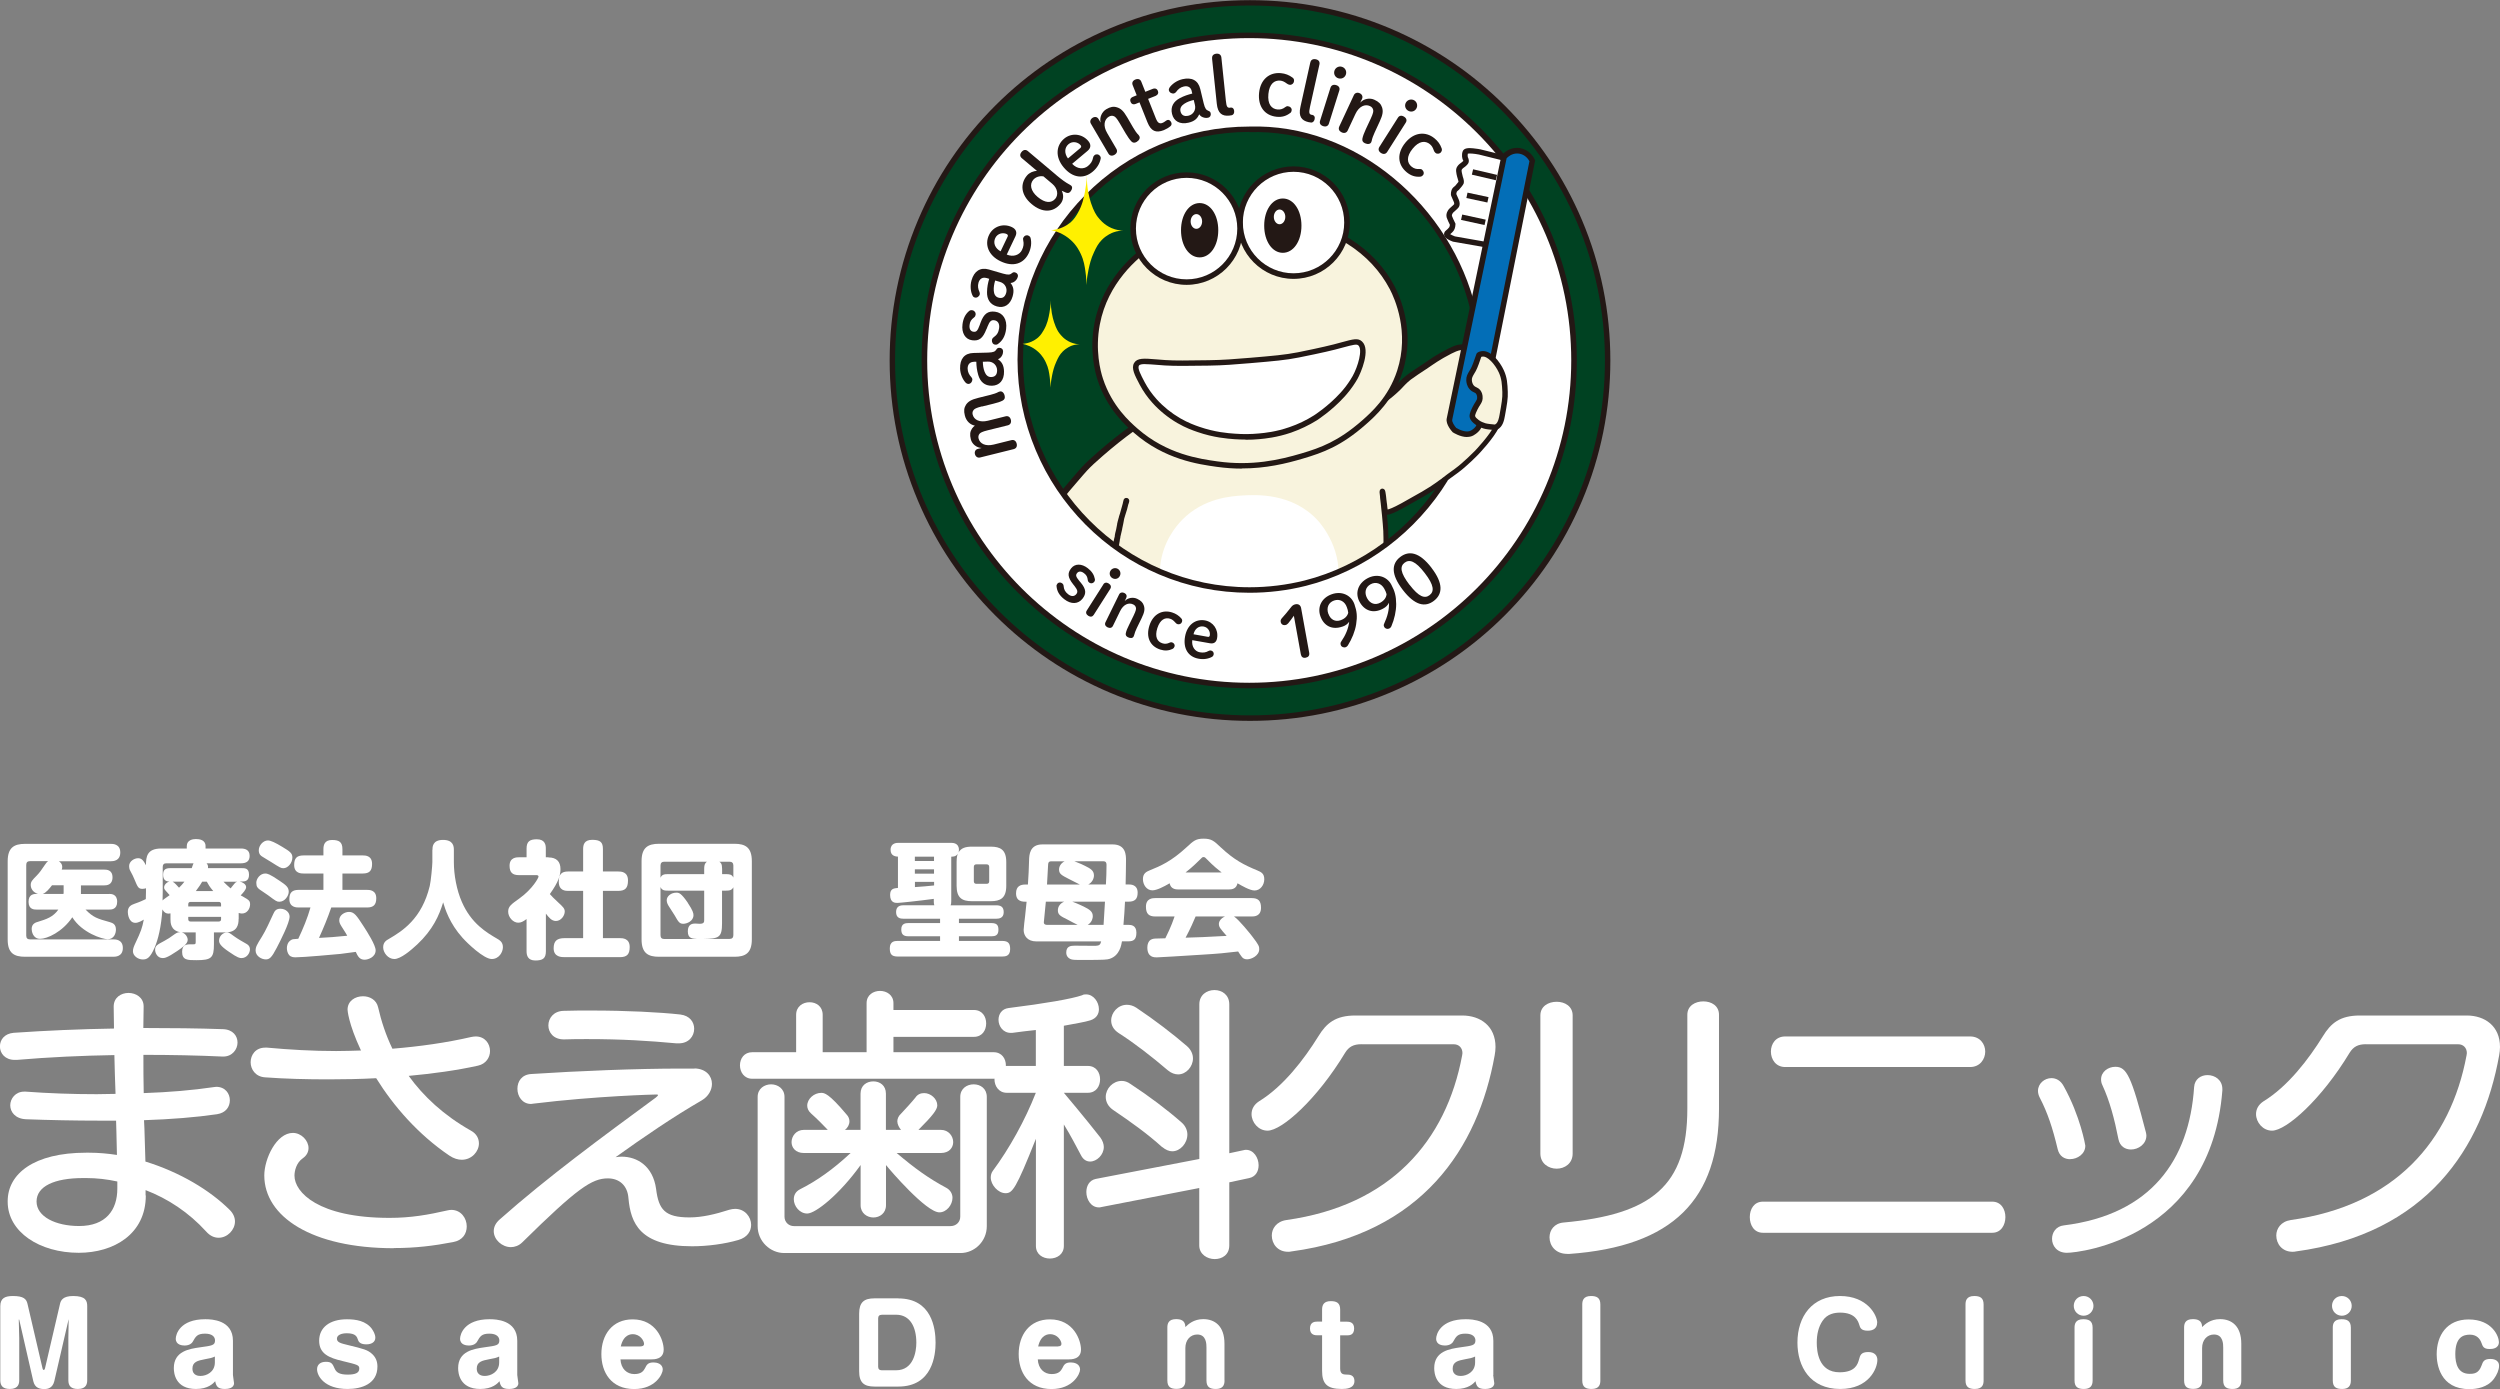 <?xml version="1.0" encoding="UTF-8"?>
<svg id="_レイヤー_1" data-name="レイヤー 1" xmlns="http://www.w3.org/2000/svg" xmlns:xlink="http://www.w3.org/1999/xlink" viewBox="0 0 322.18 179">
  <rect x="0" y="0" width="322.18" height="179" fill="#808080" stroke="none"/>
  <defs>
    <style>
      .cls-1 {
        fill: #231815;
      }

      .cls-2 {
        fill: #fff;
      }

      .cls-3 {
        fill: #f8f3dd;
      }

      .cls-4 {
        opacity: .47;
      }

      .cls-5 {
        fill: #004222;
      }

      .cls-6 {
        fill: #036eb7;
      }

      .cls-7 {
        fill: #fff000;
      }

      .cls-8 {
        clip-path: url(#clippath);
      }
    </style>
    <clipPath id="clippath">
      <path class="cls-2" d="M123.76,65.61c3.63-1.94,7.26-3.89,10.89-5.83,1.14,2.28,3.5,6.23,7.88,9.73,1.35,1.08,5.35,4.08,11.44,5.58,7.73,1.9,13.98.19,15.65-.3,5.86-1.76,9.78-4.95,11.78-6.85,1.89.59,3.77,1.18,5.66,1.76,1.93.6,4.33,1.35,7.19,2.24-2.17,2.9-6.75,8.22-14.41,12.06-7.96,3.99-15.23,4.37-18.87,4.31-3.82,0-13.24-.54-22.8-6.76-8.4-5.46-12.64-12.53-14.41-15.94Z"/>
    </clipPath>
  </defs>
  <g>
    <g>
      <circle class="cls-5" cx="161.09" cy="46.45" r="46.09"/>
      <path class="cls-1" d="M161.09,92.9c-6.27,0-12.35-1.23-18.08-3.65-5.53-2.34-10.5-5.69-14.76-9.95s-7.61-9.23-9.95-14.76c-2.42-5.73-3.65-11.81-3.65-18.08s1.23-12.35,3.65-18.08c2.34-5.53,5.69-10.5,9.95-14.76,4.27-4.27,9.23-7.61,14.76-9.95,5.73-2.42,11.81-3.65,18.08-3.65s12.35,1.23,18.08,3.65c5.53,2.34,10.5,5.69,14.76,9.95,4.27,4.27,7.61,9.23,9.95,14.76,2.42,5.73,3.65,11.81,3.65,18.08s-1.23,12.35-3.65,18.08c-2.34,5.53-5.69,10.5-9.95,14.76s-9.23,7.61-14.76,9.95c-5.73,2.42-11.81,3.65-18.08,3.65ZM161.09.71c-25.22,0-45.74,20.52-45.74,45.74s20.52,45.74,45.74,45.74,45.74-20.52,45.74-45.74S186.31.71,161.09.71Z"/>
    </g>
    <path class="cls-2" d="M161.09,4.57c-23.11,0-41.85,18.76-41.85,41.89s18.74,41.89,41.85,41.89,41.85-18.76,41.85-41.89S184.2,4.57,161.09,4.57ZM161.09,76.09c-16.34,0-29.59-13.26-29.59-29.62s13.25-29.62,29.59-29.62,29.59,13.26,29.59,29.62-13.25,29.62-29.59,29.62Z"/>
    <g>
      <path class="cls-3" d="M178.11,63.33s0,.13.06.66c0,.02,0,.05,0,.07,0,.04,0,.08.01.12.02.11.03.23.04.35.02.21.04.38.06.53,0,.05.01.11.02.16,0,.05.01.1.02.14.07.65.14,1.38.21,2.14.04.41.05.71.06.96.01.35.04.89.03,1.87,0,.94,0,1.41-.02,1.57-.18,1.6-3.35,2.69-5.5,3.38-3.87,1.23-5.78,1.93-8.1,2.19-3.13.36-5.43.09-7.89-.19-3.01-.35-5.76-.69-8.96-2.21-1.01-.48-2.84-.85-3.77-2.28-.57-.87-.77-1.98-.72-2.41.02-.17.14-.76.17-.87.02-.09.07-.26.07-.26,0,0,0,0,0,0,0,0,0,0,0,0,0,0,0,0,0,0-.01-.07.25-1.11.25-1.11.09-.37.25-1.3.26-1.31,0,0,0,0,0,0,0,0,0,0,0,0,.01-.03.02-.08.02-.08,0-.07.45-1.31.5-1.72.01-.11.06-.22.07-.34,0-.03.01-.11.04-.11,0,0,.02,0,.02,0,.04.04-.07.3-.13.44,0,.02-.05.17-.13.48,0,0-.28,1-.38,1.32,0,0,0,0,0,0,0,0,0,0,0,0-.11.34-.2.83-.2.83-.07.4-.11.61-.12.66,0,0-.2.73-.18.93,0,0,0,0,0,0,0,0,0,.01,0,.01-.07.13-.09.49-.09.49,0,.02-.04.24-.12.67-.11.58-.36,1.26-.45,1.5-.51,1.46-.13,2.07-.47,2.29-.96.64-5.85-3.2-6.3-7.34-.08-.72-.22-2.05.51-3.24.09-.15.48-.6,1.24-1.49.83-.97,1.25-1.46,1.49-1.71.61-.65,1.1-1.08,2.06-1.92.68-.59,2.17-1.87,4.18-3.33,0,0,.42-.3,1.19-.81,1.33-.88,2.11-1.3,3.08-1.3,0,0,0,0,0,0,2.02,0,6.15-.52,9.86-.51,0,0,4.98.02,9.71,1.08,0,0,0,0,.01,0,.94.21,4.09.87,5.43-.2,0,0,0,0,0,0,.39-.32,1.58-.91,1.6-.93.56-.28,1.01-.63,1.91-1.33.23-.18.44-.35.44-.35.15-.12.27-.23.36-.31.11-.1.35-.31.63-.59.35-.35.3-.34.61-.64.23-.22.43-.39.58-.51,0,0,.06-.05.13-.1.45-.35,1.7-1.17,2.04-1.39.94-.62,1.23-.87,2.15-1.4.09-.05.15-.09.23-.13,1.46-.82,1.89-.93,2.24-.96.16-.02.28-.01.38-.01,0,0,1.14.02,2.13.68,0,0,0,0,0,0,0,0,0,0,0,0,.05.04.26.14.26.14,0,0,0,0,0,0,.08.04.13.07.23.13,0,0,0,0,.01,0,.02.01.04.03.05.03,0,0,.02.01.06.04.14.09.19.12.26.16.06.04.1.07.14.1.21.16.4.32.45.37,0,0,.71.64.87,1.01,0,0,0,0,0,0,0,0,0,.01,0,.01,0,0,0,.01,0,.02.09.21.24.42.24.42.29.4.5,2.43.5,2.74,0,.04,0,.08,0,.12v.23c0,.36-.26,2.1-.35,2.44-.02.06-.07.25-.08.27,0,.02-.01.03-.01.03s0,0,0,.02c-.17.49-.25.71-.25.71s-.08.2-.19.45c-.66,1.41-2.63,3.45-2.63,3.45s-1.44,1.49-2.64,2.35c-.01,0-.34.25-.77.56-.11.08-.17.13-.25.19-.38.28-.66.5-.72.54-.51.39-1.36.95-1.5,1.05-.51.33-.98.63-3.66,2.12-.6.33-1.99,1.08-2.22.79-.06-.07-.08-.25-.12-.62,0-.06-.02-.16-.04-.31-.02-.14-.03-.18-.04-.28-.04-.24-.03-.29-.08-.7-.02-.13-.02-.2-.04-.28-.03-.2-.07-.45-.09-.45Z"/>
      <path class="cls-1" d="M162.03,77.99c-1.78,0-3.34-.18-4.96-.37-2.83-.33-5.75-.67-9.07-2.24-.22-.1-.49-.21-.78-.32-1.05-.4-2.35-.89-3.13-2.09-.21-.32-.37-.66-.49-.99v.04c-.28.74-.29,1.24-.3,1.6,0,.34-.02.67-.32.87-.31.21-.77.17-1.38-.12-1.02-.47-2.28-1.54-3.29-2.78-.88-1.08-1.97-2.77-2.18-4.71-.08-.76-.23-2.17.56-3.46.1-.17.41-.53,1.27-1.54.83-.97,1.25-1.46,1.5-1.72.63-.67,1.15-1.13,2.08-1.95,1.33-1.17,2.75-2.29,4.21-3.35h0c.13-.1.44-.32,1.2-.82,1.42-.94,2.23-1.35,3.27-1.36h0c.84,0,2.04-.09,3.44-.2,1.99-.15,4.25-.32,6.42-.31.05,0,5.06.03,9.79,1.09l-.07.35.08-.35h0c2.5.56,4.33.51,5.13-.13l.28-.22v.02c.52-.32,1.28-.71,1.39-.76.53-.27.97-.61,1.85-1.3.22-.17.43-.34.43-.35.12-.1.23-.2.35-.3.1-.09.34-.3.62-.58.17-.17.23-.24.3-.32.07-.08.14-.16.31-.32.19-.19.39-.37.6-.53h0s.06-.05.13-.11c.42-.33,1.5-1.03,1.96-1.34l.11-.07c.32-.21.56-.38.78-.53.43-.3.77-.53,1.39-.88.09-.05.15-.09.24-.13,1.54-.87,1.99-.97,2.38-1.01.19-.02.33-.02.42-.01h0c.1,0,1.28.05,2.32.74h0s0,0,0,0h0s.1.06.21.11h.02s.01.02.02.02l.03.02c.07.04.12.07.2.12h.01s.05.04.05.04h0s.03.02.06.04l.1.07c.07.04.11.07.16.1.07.04.11.08.15.11.15.11.32.25.47.39.13.12.77.71.96,1.13,0,0,0,0,0,.01h0s0,0,0,0c0,0,0,.01,0,.02.08.17.21.36.21.36.39.55.57,2.82.57,2.95v.35c0,.39-.26,2.17-.36,2.53-.02.06-.08.26-.09.29,0,0,0,.02,0,.03,0,0,0,.02,0,.02-.12.35-.2.56-.23.66v.08l-.05.05c-.03.08-.1.23-.17.4-.68,1.47-2.68,3.54-2.7,3.56-.06.06-1.47,1.52-2.68,2.39-.02.02-.35.26-.77.56l-.03.02c-.1.07-.15.11-.23.17-.35.26-.61.46-.7.53h-.01c-.45.36-1.15.83-1.52,1.07-.54.35-1.07.68-3.69,2.13-1.09.6-1.72.86-2.12.89.03.35.07.72.1,1.08.03.39.05.69.06.98v.1c.02.35.04.88.03,1.78,0,.98,0,1.43-.02,1.61-.19,1.69-2.87,2.76-5.75,3.68-.57.18-1.1.35-1.59.51-2.85.91-4.56,1.47-6.58,1.7-1.09.12-2.08.17-3.01.17ZM144.02,70.63c.03.46.23,1.29.67,1.97.65,1,1.84,1.45,2.79,1.81.3.11.59.22.84.34,3.21,1.52,5.95,1.84,8.85,2.17,2.43.28,4.72.55,7.81.19,1.95-.22,3.64-.77,6.45-1.67.49-.16,1.02-.33,1.59-.51,1.52-.48,5.09-1.62,5.26-3.08.02-.15.02-.67.02-1.53,0-.89-.02-1.41-.03-1.76v-.1c-.01-.28-.03-.57-.07-.95-.06-.73-.13-1.47-.21-2.13v-.02s0-.07-.01-.1v-.03c0-.05-.01-.09-.02-.13h0s-.01-.13-.01-.13c-.01-.12-.03-.26-.05-.42-.01-.12-.02-.23-.04-.33v-.02s-.01-.08-.01-.12v-.03s0,0,0,0v-.03c-.03-.25-.05-.43-.06-.54,0-.06,0-.1,0-.12,0-.27.19-.37.31-.39h0s.33-.03.41.31c0,.03.02.07.03.12.02.09.04.21.05.31.01.1.02.17.04.29.02.19.03.3.04.39.01.1.02.17.04.3,0,.04.01.07.01.1,0,.05.02.1.03.19.02.13.03.22.03.28v.04c.02.13.04.26.05.36.19-.04.66-.19,1.77-.8,2.73-1.52,3.16-1.79,3.64-2.1.29-.19,1.03-.68,1.48-1.03h.01c.09-.08.35-.28.71-.55.07-.05.13-.1.23-.17l.03-.02c.45-.33.77-.56.77-.56,1.15-.83,2.57-2.3,2.59-2.31.02-.02,1.94-2.02,2.56-3.36.1-.22.17-.4.19-.43,0-.02.09-.23.23-.66v-.09l.04-.04c.02-.06.05-.17.06-.2.08-.31.34-2.02.34-2.35v-.35c0-.38-.24-2.26-.43-2.54,0,0-.15-.22-.26-.44h0s0-.02,0-.02c0,0,0,0,0,0h0s0-.02,0-.02c0,0,0,0,0,0l-.02-.04c-.09-.21-.52-.65-.79-.89-.14-.13-.29-.25-.42-.34-.04-.03-.08-.06-.13-.09-.04-.03-.08-.05-.14-.09l-.11-.07s-.06-.04-.07-.04h0s-.02-.01-.04-.03h0c-.1-.06-.14-.09-.2-.12l-.06-.03c-.06-.03-.11-.06-.15-.08h-.01l-.11-.08c-.87-.57-1.9-.61-1.92-.61-.09,0-.19,0-.34.01-.29.03-.68.12-2.1.92-.08.05-.14.08-.23.13-.59.34-.92.57-1.34.85-.22.15-.47.32-.79.54l-.11.07c-.41.27-1.51.99-1.91,1.3-.05.04-.11.08-.12.1h0c-.19.16-.38.32-.55.5-.15.14-.2.2-.27.28-.07.08-.15.17-.33.35-.29.29-.54.51-.65.61-.12.11-.24.21-.36.31,0,0-.22.18-.45.36-.91.71-1.37,1.07-1.97,1.37-.41.21-1.25.65-1.54.89h0s-.04.03-.06.05l-.22.17v-.02c-1.34.76-3.67.47-5.45.07h-.02c-4.64-1.05-9.59-1.08-9.63-1.08-2.14,0-4.38.16-6.36.31-1.41.11-2.63.2-3.49.2h0c-.87,0-1.59.38-2.88,1.24-.73.48-1.15.78-1.17.8h0c-1.44,1.04-2.84,2.16-4.16,3.31-.99.87-1.45,1.28-2.03,1.9-.24.25-.65.74-1.48,1.7-.65.76-1.13,1.31-1.21,1.44-.67,1.08-.53,2.34-.46,3.01.31,2.92,3.1,5.9,4.91,6.84.49.26.75.27.82.25.01-.06.02-.19.02-.3,0-.38.02-.97.32-1.82l.04-.1c.09-.24.25-.7.36-1.13,0-.08,0-.16,0-.22.02-.2.16-.82.18-.91,0-.02.01-.05.02-.08.01-.06.03-.13.05-.18,0-.23.1-.61.18-.92h0s.01-.05.01-.05c.01-.05.06-.29.12-.63h0s0,0,0,0v-.05c.03-.13.11-.49.2-.78h0s.02-.06.02-.06c0,0,0,0,0,0h0s0,0,0-.01c0-.05.02-.09.11-.37,0-.03.02-.06.03-.09.1-.35.21-.76.23-.82h0c.08-.3.11-.42.13-.47.01-.07.03-.13.04-.19.01-.04.02-.09.03-.12.04-.32.21-.4.35-.42.11-.01.22.02.3.1.21.2.1.47-.01.76,0,.01-.01.02-.01.04-.05.3-.21.81-.38,1.33-.06.19-.11.36-.13.44h0s-.01.04-.01.04c0,.01,0,.03-.01.06-.04.24-.16.87-.24,1.2h0s0,.04,0,.04c0,0,0,0,0,0h0c-.12.49-.22.92-.24,1.03,0,.02,0,.04,0,.06,0,.01,0,.03,0,.04h0s0,.03-.01.04c0,.03-.03.09-.04.14-.01.07-.02.16-.03.24h0s0,.06-.13.72c0,.05-.02.11-.03.16Z"/>
    </g>
    <g>
      <path class="cls-3" d="M148.1,31.78c-1.26.87-5.61,4.14-6.71,9.95-.68,3.61.18,6.48.41,7.18,1.17,3.58,3.48,5.65,4.57,6.6,3.88,3.39,8.22,3.99,10.47,4.3,4.83.67,8.61-.33,10.99-1.04,2.65-.79,4.92-1.67,7.9-4.28,1.29-1.13,3.54-3.16,4.67-6.63,1.74-5.37-.56-9.96-.98-10.76-1.83-3.5-4.52-5.3-5.57-5.97-4.73-2.99-9.65-2.65-14.23-2.34-4.64.32-7.99.55-11.52,2.98Z"/>
      <path class="cls-1" d="M160.03,60.39c-1.02,0-2.1-.07-3.24-.23-2.34-.33-6.7-.93-10.66-4.39-1.03-.9-3.44-3.01-4.67-6.75-.35-1.05-1.08-3.88-.42-7.36,1.07-5.65,5.15-9,6.86-10.18h0c3.6-2.49,7-2.72,11.69-3.05,2.31-.16,4.7-.32,7.13-.07,2.77.29,5.16,1.09,7.32,2.46,2.48,1.57,4.4,3.63,5.7,6.1.66,1.27,2.7,5.81,1,11.03-1.18,3.64-3.61,5.77-4.77,6.79-3.13,2.75-5.49,3.6-8.03,4.35-2.21.66-4.81,1.28-7.9,1.28ZM148.3,32.07h0c-1.63,1.13-5.54,4.34-6.56,9.73-.63,3.31.07,6,.4,7,1.17,3.56,3.48,5.58,4.46,6.44,3.8,3.32,8.02,3.9,10.29,4.22,4.43.62,7.97-.18,10.84-1.03,2.46-.73,4.74-1.56,7.77-4.21,1.2-1.06,3.44-3.02,4.56-6.47,1.61-4.96-.32-9.28-.95-10.48-1.24-2.36-3.07-4.32-5.45-5.83-4.63-2.93-9.4-2.6-14.02-2.28-4.58.31-7.9.54-11.34,2.92Z"/>
    </g>
    <g>
      <path class="cls-2" d="M175.27,44.24c.89.8-.12,3.44-.65,4.39-.39.69-.93,1.4-.93,1.4-.29.38-.54.66-.69.82-1.66,1.83-3.5,2.98-3.5,2.98-.58.37-1.71,1.01-3.24,1.54-1.76.61-3.19.75-3.99.82-1.26.12-2.34.09-3.14.03-.93-.07-2.63-.19-4.7-.91-.6-.21-1.47-.52-2.52-1.12-1.59-.92-2.62-1.97-3.11-2.52-.85-.94-1.34-1.77-1.59-2.26-.61-1.15-1.05-1.97-.74-2.48.36-.59,1.48-.35,3.68-.2,1.33.09,2.76.07,5.63.02,1.93-.03,3.3-.14,5.34-.32,2.99-.25,4.49-.38,6.2-.72,3.11-.62,4.61-1.01,4.61-1.01,2.21-.57,2.89-.88,3.34-.47Z"/>
      <path class="cls-1" d="M160.51,56.65c-.47,0-.95-.02-1.41-.05-.94-.07-2.68-.2-4.79-.93-.55-.19-1.48-.51-2.58-1.15-1.19-.69-2.3-1.59-3.2-2.59-.66-.73-1.21-1.52-1.64-2.33-.66-1.25-1.14-2.15-.73-2.83.4-.66,1.27-.59,2.85-.46.34.03.73.06,1.16.09,1.31.09,2.75.06,5.6.02,1.92-.03,3.27-.14,5.32-.31,2.98-.25,4.47-.38,6.17-.71,3.04-.61,4.52-.99,4.59-1.01h0c.41-.11.77-.2,1.08-.29,1.47-.4,2.08-.57,2.59-.1h0c1.17,1.06-.16,4.08-.58,4.83-.35.62-.83,1.28-.96,1.44h0c-.29.38-.54.66-.71.85-1.67,1.84-3.5,3-3.57,3.05-1.03.64-2.14,1.17-3.31,1.58-1.84.63-3.35.77-4.07.84-.59.06-1.19.08-1.79.08ZM147.57,46.92c-.42,0-.71.05-.8.21-.2.33.24,1.17.75,2.13.4.76.92,1.5,1.54,2.19.85.95,1.9,1.79,3.03,2.45,1.04.6,1.89.9,2.46,1.1,2.03.7,3.7.83,4.61.89,1.03.08,2.06.07,3.09-.03.75-.07,2.15-.2,3.91-.81,1.12-.38,2.18-.89,3.16-1.51.02-.01,1.82-1.15,3.43-2.92.16-.17.39-.44.67-.8h0s.53-.69.9-1.36c.68-1.22,1.32-3.42.73-3.95-.21-.19-.66-.08-1.93.26-.32.09-.68.18-1.09.29-.06.02-1.57.4-4.63,1.01-1.73.35-3.24.47-6.24.73-2.06.17-3.42.29-5.36.32-2.88.04-4.32.06-5.66-.02-.43-.03-.82-.06-1.17-.09-.54-.04-1.01-.08-1.38-.08Z"/>
    </g>
    <g>
      <ellipse class="cls-2" cx="166.7" cy="28.69" rx="6.89" ry="6.9"/>
      <path class="cls-1" d="M166.7,35.94c-4,0-7.25-3.25-7.25-7.25s3.25-7.25,7.25-7.25,7.25,3.25,7.25,7.25-3.25,7.25-7.25,7.25ZM166.7,22.14c-3.6,0-6.53,2.93-6.53,6.54s2.93,6.54,6.53,6.54,6.53-2.93,6.53-6.54-2.93-6.54-6.53-6.54Z"/>
    </g>
    <g>
      <ellipse class="cls-2" cx="152.92" cy="29.46" rx="6.89" ry="6.9"/>
      <path class="cls-1" d="M152.92,36.71c-4,0-7.25-3.25-7.25-7.25s3.25-7.25,7.25-7.25,7.25,3.25,7.25,7.25-3.25,7.25-7.25,7.25ZM152.92,22.92c-3.6,0-6.53,2.93-6.53,6.54s2.93,6.54,6.53,6.54,6.53-2.93,6.53-6.54-2.93-6.54-6.53-6.54Z"/>
    </g>
    <path class="cls-1" d="M154.6,26.17c-1.37,0-2.4,1.5-2.4,3.5s1.03,3.5,2.4,3.5,2.4-1.5,2.4-3.5-1.03-3.5-2.4-3.5Z"/>
    <ellipse class="cls-2" cx="154.18" cy="28.54" rx=".74" ry=".95"/>
    <path class="cls-1" d="M165.32,25.58c-1.37,0-2.4,1.5-2.4,3.5s1.03,3.5,2.4,3.5,2.4-1.5,2.4-3.5-1.03-3.5-2.4-3.5Z"/>
    <ellipse class="cls-2" cx="164.9" cy="27.95" rx=".74" ry=".95"/>
    <g>
      <path class="cls-2" d="M123.76,65.61c3.63-1.94,7.26-3.89,10.89-5.83,1.14,2.28,3.5,6.23,7.88,9.73,1.35,1.08,5.35,4.08,11.44,5.58,7.73,1.9,13.98.19,15.65-.3,5.86-1.76,9.78-4.95,11.78-6.85,1.89.59,3.77,1.18,5.66,1.76,1.93.6,4.33,1.35,7.19,2.24-2.17,2.9-6.75,8.22-14.41,12.06-7.96,3.99-15.23,4.37-18.87,4.31-3.82,0-13.24-.54-22.8-6.76-8.4-5.46-12.64-12.53-14.41-15.94Z"/>
      <g class="cls-8">
        <g class="cls-4">
          <path class="cls-2" d="M161.02,4.55c-23.11,0-41.85,18.76-41.85,41.89s18.74,41.89,41.85,41.89,41.85-18.76,41.85-41.89S184.13,4.55,161.02,4.55ZM161.02,76.07c-16.34,0-29.59-13.26-29.59-29.62s13.25-29.62,29.59-29.62,29.59,13.26,29.59,29.62-13.25,29.62-29.59,29.62Z"/>
        </g>
      </g>
    </g>
    <path class="cls-1" d="M160.99,88.7c-5.7,0-11.23-1.12-16.43-3.32-5.03-2.13-9.54-5.17-13.42-9.05-3.88-3.88-6.92-8.4-9.05-13.43-2.2-5.21-3.32-10.74-3.32-16.45s1.12-11.24,3.32-16.45c2.13-5.03,5.17-9.55,9.05-13.43,3.88-3.88,8.39-6.93,13.42-9.05,5.2-2.2,10.73-3.32,16.43-3.32s11.23,1.12,16.43,3.32c5.03,2.13,9.54,5.17,13.42,9.05,3.88,3.88,6.92,8.4,9.05,13.43,2.2,5.21,3.32,10.74,3.32,16.45s-1.12,11.24-3.32,16.45c-2.13,5.03-5.17,9.55-9.05,13.43-3.88,3.88-8.39,6.93-13.42,9.05-5.2,2.2-10.73,3.32-16.43,3.32ZM160.99,4.91c-22.88,0-41.5,18.63-41.5,41.54s18.61,41.54,41.5,41.54,41.5-18.63,41.5-41.54S183.87,4.91,160.99,4.91Z"/>
    <path class="cls-2" d="M158.24,82.84c-.48-.03-5.4-.46-7.7-4.51-1.3-2.29-1.1-4.59-1.02-5.37.31-3.15,2.09-5.21,2.82-5.96,2.79-2.85,6.39-3.06,7.83-3.15,1.6-.09,6.4-.38,9.69,3.26.32.35,3.5,3.99,2.41,8.6-.11.45-.82,3.27-3.41,5.16-1.25.91-2.42,1.22-3.79,1.57-1.44.37-3.8.77-6.83.38Z"/>
    <path class="cls-1" d="M161.02,17.03v-.36.36c12.98-.4,25.23,9.48,28.49,22.97l.69-.17c-1.58-6.55-5.37-12.56-10.65-16.91-2.64-2.18-5.54-3.85-8.63-4.98-3.23-1.18-6.56-1.73-9.9-1.63-4.04,0-7.95.8-11.64,2.36-3.56,1.51-6.76,3.68-9.5,6.44-2.74,2.76-4.9,5.98-6.4,9.56-1.55,3.69-2.34,7.61-2.35,11.65h0s0,.02,0,.03c0,0,0,.02,0,.03h0c0,4.04.8,7.96,2.35,11.65,1.5,3.58,3.66,6.8,6.4,9.56,2.74,2.76,5.94,4.93,9.5,6.44,3.69,1.57,7.6,2.36,11.64,2.36v-.36.36c2.47,0,4.92-.3,7.27-.89,3.74-.94,7.38-2.69,10.55-5.07,3.07-2.31,5.75-5.25,7.74-8.51l-.61-.37c-1.95,3.18-4.56,6.06-7.56,8.31-3.09,2.32-6.65,4.03-10.29,4.95-2.29.57-4.68.87-7.09.87h0c-16.08,0-29.17-13.16-29.19-29.34.01-16.18,13.1-29.34,29.19-29.34Z"/>
    <g>
      <path class="cls-7" d="M131.75,44.31c.45.09,1.29.34,2.04,1.03.59.54.88,1.12,1,1.39.33.68.41,1.28.49,1.86.08.55.09,1.01.09,1.35.05-.65.14-1.19.22-1.58.11-.53.24-1.1.56-1.79.22-.48.4-.86.8-1.26.52-.52,1.07-.72,1.19-.77.4-.14.75-.17.99-.17-.28-.01-.71-.06-1.19-.27-.8-.35-1.23-.91-1.42-1.16-.11-.14-.4-.55-.68-1.42-.2-.61-.43-1.57-.42-2.81-.02.66-.1,1.2-.17,1.59-.13.7-.27,1.45-.75,2.26-.18.31-.36.61-.7.92-.11.1-.6.53-1.38.73-.27.07-.5.1-.68.11Z"/>
      <path class="cls-7" d="M135.44,29.65c.57.12,1.62.43,2.57,1.3.75.68,1.1,1.41,1.26,1.75.41.86.52,1.61.62,2.34.1.69.11,1.27.11,1.69.06-.82.18-1.5.28-1.98.14-.66.3-1.39.71-2.25.28-.6.51-1.08,1.01-1.59.65-.66,1.34-.91,1.5-.97.5-.18.95-.21,1.24-.21-.35-.02-.9-.08-1.5-.34-1-.44-1.55-1.15-1.79-1.46-.14-.18-.5-.69-.86-1.79-.25-.77-.54-1.97-.53-3.54-.03.83-.13,1.51-.22,2-.16.88-.35,1.82-.94,2.85-.23.39-.45.77-.88,1.16-.14.12-.75.66-1.74.92-.34.09-.64.12-.85.13Z"/>
    </g>
    <g>
      <g>
        <path class="cls-2" d="M194.2,20.45l-3.52-.87s-1.69-.35-1.84.02-.02.79-.02.79c0,0,.14.23.11.43s-.58.56-.58.56c0,0-.28.18-.34.47s.18,1.07.18,1.07c0,0,.17.45.1.62s-.51.66-.51.66c0,0-.32.24-.37.37s-.12.43-.06.58.35.8.35.8c0,0,.13.37-.02.57s-.64.54-.79.8-.16.43-.11.63.42.95.42.95c0,0,0,.35-.14.57s-.51.52-.51.52c0,0-.16.1-.08.31s.9.51.9.51l4.65.81,2.17-11.17Z"/>
        <path class="cls-1" d="M192.32,32.03l-5.03-.88h-.03c-.97-.37-1.07-.64-1.11-.73-.13-.32.01-.59.2-.72.14-.11.35-.31.42-.42.04-.07.07-.2.08-.31-.12-.24-.36-.75-.41-.93-.08-.31-.04-.58.15-.9.11-.2.33-.38.53-.56.11-.09.24-.21.28-.27.02-.03,0-.15-.02-.24-.04-.1-.28-.65-.34-.78-.14-.3,0-.73.05-.85.07-.19.28-.38.46-.51.18-.2.35-.42.41-.5,0-.07-.05-.25-.1-.39v-.02c-.07-.2-.27-.9-.19-1.25.09-.41.44-.65.49-.69.17-.12.36-.27.42-.35,0-.04-.03-.11-.06-.15l-.03-.04v-.04c-.03-.05-.17-.55.02-1.02.17-.42.77-.43,1.34-.37.46.04.89.13.9.13h.01s3.85.95,3.85.95l-2.3,11.85ZM187.48,30.46l4.27.75,2.04-10.5-3.18-.79c-.6-.12-1.24-.17-1.45-.12-.04.17-.02.35,0,.45.06.11.17.37.12.63-.04.23-.29.49-.73.79h0s-.16.14-.19.25c-.02.11.06.52.16.88.1.26.19.62.1.86-.08.2-.4.57-.58.77l-.02.03-.03.02c-.1.08-.22.18-.25.23-.04.12-.06.25-.06.3.08.17.34.77.35.8v.02c.04.09.19.56-.06.9-.09.13-.24.25-.39.39-.14.12-.33.28-.38.38-.11.19-.1.27-.07.36.02.1.23.53.4.88l.04.08v.09c0,.07-.02.46-.19.75-.12.19-.35.41-.49.52.13.08.37.19.6.28ZM186.78,30.11h0ZM187.73,24.72h0Z"/>
      </g>
      <rect class="cls-1" x="190.94" y="20.93" width=".71" height="3.17" transform="translate(125.86 203.68) rotate(-76.85)"/>
      <rect class="cls-1" x="190.06" y="24.08" width=".71" height="2.77" transform="translate(125.62 206.32) rotate(-77.91)"/>
      <rect class="cls-1" x="189.52" y="26.77" width=".71" height="3.1" transform="translate(121.79 207.82) rotate(-77.71)"/>
      <g>
        <path class="cls-6" d="M193.83,20.22c.08-.09.71-.84,1.73-.81.82.02,1.56.54,1.91,1.31l-6.79,33.95s-.06.62-.96,1.13-2.25-.36-2.25-.36c0,0-.79-.83-.67-1.44s7.03-33.78,7.03-33.78Z"/>
        <path class="cls-1" d="M189.06,56.32c-.88,0-1.74-.55-1.79-.58l-.04-.02-.03-.03c-.09-.1-.91-.99-.76-1.75.12-.6,6.75-32.43,7.03-33.79l.02-.08.05-.07c.13-.16.86-.98,2.02-.95.95.03,1.82.62,2.23,1.52l.05.1-6.81,34.05c-.02.15-.17.84-1.14,1.39-.26.15-.55.2-.83.2ZM187.7,55.16c.36.22,1.29.65,1.85.33.68-.38.77-.81.78-.86v-.02s0,0,0,0l6.77-33.83c-.31-.6-.91-.99-1.55-1-.72-.02-1.23.44-1.39.62-.4,1.93-6.89,33.11-7.01,33.69-.05.28.28.8.55,1.09Z"/>
      </g>
    </g>
    <g>
      <path class="cls-3" d="M193.6,53.52c-.09.48-.24,1.25-.77,1.49-.07.03-.13.07-.19.06-.36-.03-1.03-.09-1.31-.18-.32-.1-.66-.21-1-.49-.26-.21-.51-.4-.58-.71-.02-.08-.05-.3.32-1.04.4-.78.62-.9.65-1.33,0-.09.03-.46-.19-.78-.24-.35-.53-.27-.84-.62-.33-.37-.35-.85-.36-.94-.02-.49.23-.78.55-1.36.18-.33.5-1.2.73-1.9.01-.04.18-.11.36-.14.92-.16,2.01,1.16,2.52,2.26.4.87.44,1.61.48,2.65.04.79-.1,1.53-.37,3.01Z"/>
      <path class="cls-1" d="M192.65,55.42s-.03,0-.04,0h-.06c-.52-.05-1.05-.1-1.33-.19-.32-.1-.71-.23-1.11-.54-.29-.22-.61-.48-.71-.92-.04-.2-.04-.51.35-1.28.16-.31.29-.53.39-.68.16-.25.21-.34.22-.5.02-.28-.06-.45-.13-.55-.07-.11-.15-.14-.28-.2-.15-.07-.34-.16-.54-.38-.37-.4-.44-.9-.45-1.16-.02-.5.17-.83.42-1.24.06-.1.12-.2.18-.31.14-.25.41-.97.7-1.83.02-.07.1-.29.64-.38,1.2-.21,2.4,1.36,2.9,2.46.43.94.47,1.71.51,2.79.04.83-.1,1.59-.37,3.09l-.35-.06.35.06c-.09.5-.26,1.43-.98,1.75-.01,0-.02,0-.03.01-.07.03-.16.08-.29.08ZM192.67,54.71h0,0ZM190.9,45.98c-.15.45-.49,1.44-.71,1.83-.07.12-.13.23-.19.32-.23.39-.33.57-.32.85.01.28.11.54.26.71.1.11.19.16.31.21.17.08.37.18.56.44.13.19.29.52.26,1-.02.36-.15.57-.32.84-.1.15-.22.35-.36.63-.32.63-.29.8-.29.8.04.18.2.31.45.51.31.24.6.33.89.43.23.07.84.13,1.17.16h.02s0,0,.01,0c.01,0,.03-.01.05-.02.37-.17.5-.88.56-1.23h0c.26-1.45.39-2.18.36-2.93-.05-1.03-.08-1.71-.45-2.52-.5-1.08-1.48-2.17-2.14-2.05-.05,0-.09.02-.13.03Z"/>
    </g>
    <g>
      <path class="cls-1" d="M126.55,52.37c-.76.19-.98.33-1.08.47-.13.16-.18.36-.12.59.17.68.9,1.05,1.96.79l2.29-.57c.32-.08.58.09.67.44.09.35-.05.63-.38.72l-2.59.64c-.74.18-.96.32-1.07.46-.13.17-.18.37-.12.6.17.68.9,1.04,1.95.78l2.29-.57c.32-.08.58.09.67.45s-.05.62-.38.71l-4.34,1.08c-.3.08-.58-.11-.66-.44-.08-.32.08-.6.38-.67l.49-.12c-.66-.02-1.25-.51-1.4-1.12-.15-.59-.1-.98.15-1.37.1-.15.22-.28.37-.39-.59-.11-1.11-.57-1.29-1.31-.15-.6-.1-.98.15-1.38.28-.41.66-.66,1.6-.89l1.53-.38c.37-.09.81-.23,1.08-.39.05-.02.13-.04.17-.05.25-.06.51.15.6.54.07.29,0,.48-.23.62-.31.17-.73.3-1.23.42l-1.46.36Z"/>
      <path class="cls-1" d="M125.49,46.63c-.5.01-.8.34-.79.88.01.44.19.79.49,1.11.06.08.12.17.12.29,0,.28-.21.56-.51.57-.11,0-.23-.05-.32-.13-.37-.37-.73-1.09-.75-1.85-.03-1.24.55-1.98,1.71-2.01l1.89-.05c.72-.02.92-.15,1.07-.39.1-.16.19-.22.36-.23.3,0,.5.17.51.43,0,.19-.03.35-.09.48-.13.28-.28.44-.57.57.48.32.76.76.78,1.56.03,1.15-.59,1.83-1.55,1.85-.95.02-1.52-.52-1.77-1.38-.18-.62-.24-1.16-.25-1.71h-.34ZM126.66,46.6c.01.46.06.88.23,1.32.16.4.42.68.84.67.48-.01.78-.27.77-.89-.02-.61-.5-1.12-1.19-1.1l-.64.02Z"/>
      <path class="cls-1" d="M127.12,42.42c-.46,1.19-.94,1.55-1.84,1.43-.89-.11-1.39-.96-1.24-2.07.1-.74.36-1.28.84-1.69.12-.1.24-.14.41-.11.27.03.48.28.44.58-.02.12-.07.25-.18.33-.42.32-.54.55-.6.99-.07.57.18.83.49.87.36.05.53-.07.81-.84l.13-.36c.41-1.11.93-1.5,1.86-1.38,1,.13,1.58.98,1.42,2.24-.12.95-.5,1.52-1.04,1.91-.12.09-.21.11-.39.09-.27-.03-.43-.3-.4-.58.02-.15.09-.27.23-.37.42-.3.62-.61.7-1.17.08-.61-.19-.96-.63-1.02-.38-.05-.59.12-.86.8l-.13.33Z"/>
      <path class="cls-1" d="M127.12,35.83c-.48-.14-.87.08-1.02.6-.12.42-.06.81.13,1.21.04.1.06.2.03.31-.08.27-.37.47-.65.39-.11-.03-.21-.11-.26-.22-.25-.46-.36-1.25-.15-1.99.34-1.19,1.13-1.72,2.24-1.4l1.82.53c.69.2.92.14,1.14-.05.14-.12.25-.15.41-.11.29.08.43.32.36.57-.05.18-.14.33-.23.43-.21.23-.4.34-.71.37.36.45.49.95.27,1.72-.32,1.11-1.11,1.56-2.03,1.3-.91-.26-1.29-.96-1.27-1.85.01-.65.12-1.18.28-1.71l-.33-.1ZM128.25,36.15c-.13.44-.21.86-.18,1.32.03.43.2.77.6.89.46.13.83-.02,1-.62.17-.59-.14-1.22-.8-1.41l-.62-.18Z"/>
      <path class="cls-1" d="M129.72,32.8c.9.38,1.69.03,1.98-.58.21-.43.27-.79.16-1.27-.03-.12-.03-.23.03-.34.13-.26.41-.36.65-.24.15.07.23.17.27.29.16.62.07,1.33-.24,1.98-.65,1.36-2.01,1.81-3.63,1.03-1.56-.74-2.08-2.15-1.48-3.39.52-1.1,1.82-1.55,2.95-1.01.54.26.69.69.45,1.19l-1.12,2.35ZM129.86,30.49c.07-.15,0-.27-.13-.33-.45-.22-1.17-.11-1.47.52-.31.66,0,1.34.69,1.71l.91-1.91Z"/>
      <path class="cls-1" d="M136.13,22.57c.72.6,1.23.96,1.59,1.15.07.05.19.09.32.2.2.17.15.48-.09.77-.16.19-.34.23-.59.13-.15-.06-.34-.14-.53-.24.3.63.21,1.25-.18,1.71-.93,1.11-2.33,1.17-3.71,0-1.41-1.19-1.48-2.62-.59-3.67.3-.36.81-.59,1.29-.59l-1.96-1.65c-.26-.22-.27-.52-.02-.81.24-.29.54-.32.8-.1l3.68,3.1ZM134.47,22.73c-.5-.09-1.02.09-1.32.45-.48.57-.35,1.42.57,2.2.98.82,1.78.82,2.28.23.41-.49.32-1.32-.39-1.92l-1.15-.97Z"/>
      <path class="cls-1" d="M138.16,21.1c.66.72,1.52.73,2.04.3.37-.31.58-.61.67-1.09.02-.12.07-.22.17-.3.22-.19.52-.15.69.05.11.13.14.25.12.37-.11.63-.48,1.24-1.04,1.7-1.16.97-2.58.82-3.73-.56-1.11-1.32-1-2.81.06-3.7.93-.78,2.3-.66,3.11.3.39.46.34.91-.09,1.27l-1.99,1.67ZM139.24,19.06c.13-.11.11-.24.02-.35-.32-.38-1.02-.58-1.55-.14-.56.47-.55,1.22-.08,1.85l1.62-1.36Z"/>
      <path class="cls-1" d="M141.84,15.77c-.17-.64.17-1.36.72-1.69.54-.32.93-.39,1.38-.25.49.15.83.44,1.32,1.28l.79,1.36c.19.33.45.71.68.93.04.04.08.11.1.15.13.22,0,.53-.35.74-.26.15-.47.13-.66-.05-.25-.25-.49-.62-.76-1.06l-.76-1.3c-.39-.67-.59-.85-.76-.91-.2-.08-.4-.07-.63.06-.61.36-.78,1.18-.23,2.11l1.19,2.04c.17.29.08.58-.24.77-.32.19-.62.13-.79-.16l-2.26-3.86c-.16-.27-.05-.58.24-.76.29-.17.6-.1.75.17l.26.44Z"/>
      <path class="cls-1" d="M149.02,15.39c.19.47.46.58.78.45.11-.04.18-.08.34-.19.1-.08.19-.14.29-.18.18-.07.4.03.52.32.07.18.03.35-.11.47-.23.2-.54.38-.85.51-1.02.4-1.65.15-2.12-1.02l-1.02-2.56-.49.2c-.32.13-.56,0-.66-.26-.11-.27-.02-.52.3-.65l.49-.2-.52-1.31c-.13-.32.01-.59.36-.73.34-.13.63-.03.75.28l.52,1.31.96-.38c.31-.12.56,0,.66.26.11.27,0,.52-.3.65l-.96.38,1.05,2.65Z"/>
      <path class="cls-1" d="M153.58,11.74c-.11-.49-.5-.72-1.03-.59-.43.1-.73.34-.99.71-.07.08-.15.15-.26.18-.27.06-.59-.1-.66-.38-.03-.11,0-.23.06-.34.28-.44.91-.93,1.66-1.11,1.21-.29,2.05.13,2.32,1.26l.44,1.84c.17.7.34.87.6.97.18.07.26.14.3.3.07.29-.07.53-.32.59-.18.04-.35.04-.49,0-.3-.07-.49-.18-.67-.44-.22.53-.59.9-1.37,1.08-1.12.27-1.91-.2-2.13-1.13-.22-.92.2-1.6.99-2.02.57-.31,1.09-.47,1.62-.6l-.08-.33ZM153.85,12.88c-.45.11-.85.24-1.24.5-.36.24-.57.55-.48.96.11.47.43.71,1.03.57.6-.14,1-.72.83-1.4l-.15-.63Z"/>
      <path class="cls-1" d="M156.21,7.52c-.04-.34.17-.56.54-.6.37-.04.61.15.65.48l.58,5.58c.08.8.2.93.53.9.04,0,.08-.02.12-.02.22-.02.39.14.42.43.03.29-.09.51-.31.56-.08.02-.2.04-.32.05-.9.09-1.48-.26-1.61-1.54l-.61-5.83Z"/>
      <path class="cls-1" d="M166.27,14.56c-.5.39-1.05.56-1.74.49-1.55-.15-2.44-1.33-2.27-3.08.17-1.73,1.33-2.69,2.83-2.54.54.05,1.02.23,1.48.57.16.12.22.25.19.48-.03.26-.27.48-.55.45-.16-.02-.25-.08-.37-.16-.34-.25-.56-.35-.85-.38-.76-.07-1.4.41-1.53,1.71-.13,1.33.4,1.93,1.17,2.01.39.04.72-.08,1.01-.31.1-.08.21-.13.34-.11.3.03.51.26.48.5-.02.18-.07.29-.2.39Z"/>
      <path class="cls-1" d="M168.87,8.04c.07-.34.34-.48.71-.4.37.08.53.33.46.66l-1.22,5.48c-.17.78-.1.95.22,1.02.04,0,.08,0,.12.02.21.05.33.25.26.54-.06.28-.25.46-.47.43-.08,0-.21-.02-.32-.05-.88-.2-1.32-.72-1.04-1.97l1.27-5.72Z"/>
      <path class="cls-1" d="M171.46,11.31c.1-.33.38-.45.74-.34.36.11.5.38.4.69l-1.34,4.26c-.1.32-.37.45-.73.34-.36-.11-.52-.37-.41-.7l1.34-4.26ZM173.45,9.59c-.13.42-.56.63-.98.5-.41-.13-.63-.55-.5-.97.13-.41.56-.64.97-.51.42.13.64.57.51.98Z"/>
      <path class="cls-1" d="M175.31,13.22c.43-.5,1.22-.64,1.8-.37.57.26.85.54,1,.99.15.48.11.93-.3,1.81l-.66,1.43c-.16.35-.33.78-.38,1.09-.01.05-.05.13-.06.16-.11.24-.44.3-.81.13-.27-.13-.37-.31-.33-.57.06-.35.23-.76.44-1.23l.64-1.37c.33-.71.36-.97.31-1.14-.05-.21-.17-.37-.41-.48-.64-.3-1.41.03-1.87,1.01l-1,2.14c-.14.3-.44.39-.77.24-.34-.16-.46-.43-.32-.75l1.89-4.06c.13-.28.45-.38.76-.23.3.14.42.44.29.72l-.22.46Z"/>
      <path class="cls-1" d="M180.15,15.17c.18-.29.48-.33.8-.13.32.2.39.49.21.77l-2.39,3.77c-.18.28-.47.34-.79.14-.32-.2-.4-.49-.22-.78l2.39-3.77ZM182.51,14.02c-.23.37-.7.47-1.07.23-.36-.23-.47-.69-.24-1.06.23-.36.71-.47,1.07-.25.37.23.47.72.24,1.08Z"/>
      <path class="cls-1" d="M183.02,22.77c-.63.05-1.18-.12-1.72-.56-1.21-.99-1.3-2.46-.19-3.82,1.1-1.35,2.6-1.51,3.76-.56.42.34.73.75.92,1.29.06.19.04.33-.1.51-.16.2-.49.25-.7.07-.12-.1-.17-.2-.22-.34-.14-.4-.28-.6-.5-.78-.59-.48-1.39-.44-2.22.58-.84,1.03-.73,1.84-.13,2.32.31.25.64.33,1.01.3.13-.01.25.01.34.09.23.19.28.5.13.68-.11.14-.22.2-.38.22Z"/>
    </g>
    <g>
      <path class="cls-1" d="M138.3,75.3c-.7-.89-.76-1.42-.26-2.06.49-.63,1.36-.63,2.15-.01.53.41.81.86.91,1.4.02.14,0,.24-.1.37-.15.19-.43.24-.64.07-.09-.07-.16-.17-.17-.29-.06-.47-.17-.66-.49-.91-.4-.31-.72-.24-.89-.02-.2.25-.19.44.27,1l.22.26c.67.81.72,1.39.21,2.04-.55.71-1.47.77-2.36.07-.67-.52-.94-1.07-.99-1.66-.02-.13.01-.21.11-.34.15-.19.42-.2.62-.04.11.09.17.19.18.34.04.46.19.75.58,1.06.43.34.82.29,1.06-.02.21-.27.17-.51-.22-1.02l-.2-.25Z"/>
      <path class="cls-1" d="M142.18,75.32c.16-.26.43-.3.71-.12.28.18.35.44.19.69l-2.13,3.35c-.16.25-.42.3-.7.12-.28-.18-.36-.44-.19-.69l2.13-3.35ZM144.28,74.29c-.21.33-.62.41-.95.2-.32-.2-.42-.62-.21-.95.2-.32.63-.42.95-.22.33.21.42.64.21.96Z"/>
      <path class="cls-1" d="M144.94,77.47c.39-.44,1.09-.55,1.61-.3.5.24.75.5.87.9.13.43.08.83-.3,1.6l-.61,1.25c-.15.31-.3.69-.36.96-.01.05-.04.11-.06.15-.1.21-.39.26-.72.1-.24-.12-.33-.28-.29-.51.06-.31.21-.67.42-1.08l.59-1.21c.3-.62.34-.86.3-1.01-.04-.19-.15-.33-.36-.43-.57-.28-1.26,0-1.68.87l-.92,1.89c-.13.27-.39.34-.69.2-.3-.15-.41-.39-.27-.67l1.75-3.57c.12-.25.41-.33.68-.19.27.13.36.39.24.64l-.2.41Z"/>
      <path class="cls-1" d="M151.13,83.62c-.51.24-1.02.28-1.61.09-1.32-.43-1.87-1.61-1.39-3.1.47-1.47,1.66-2.09,2.93-1.68.46.15.85.39,1.18.77.11.13.14.26.08.45-.07.22-.32.36-.56.29-.13-.04-.21-.11-.29-.21-.25-.28-.42-.41-.67-.49-.64-.21-1.29.09-1.65,1.2-.36,1.13-.01,1.75.64,1.96.33.11.64.07.94-.08.1-.05.21-.07.31-.04.26.08.39.32.33.52-.05.15-.11.24-.24.3Z"/>
      <path class="cls-1" d="M153.65,82.5c-.11.86.37,1.46.97,1.56.42.07.74.05,1.13-.17.09-.05.19-.08.3-.06.26.05.4.27.36.5-.03.15-.09.24-.18.3-.49.28-1.12.38-1.76.26-1.32-.23-2.03-1.29-1.75-2.86.27-1.51,1.34-2.29,2.56-2.08,1.07.19,1.76,1.19,1.57,2.29-.09.53-.42.75-.92.66l-2.28-.4ZM155.66,82.07c.15.03.23-.06.25-.19.08-.44-.19-1.03-.8-1.14-.64-.11-1.15.32-1.3,1l1.85.33Z"/>
      <path class="cls-1" d="M166.75,79.34c-.23.33-.45.64-.73.98-.11.13-.22.2-.37.23-.31.06-.55-.11-.6-.4-.03-.18,0-.3.13-.46.42-.47.77-.88,1.17-1.4.17-.23.33-.37.62-.42.39-.07.65.15.71.51l1.04,5.74c.06.36-.1.57-.45.64s-.56-.09-.63-.44l-.9-4.98Z"/>
      <path class="cls-1" d="M173,80.75c-1.33.47-2.4-.09-2.84-1.34-.42-1.19.16-2.37,1.47-2.83,1.29-.46,2.51.13,2.92,1.29.32.92.38,1.57.22,2.58-.14.91-.54,1.88-1.07,2.73-.07.1-.15.18-.26.22-.29.1-.57-.03-.65-.27-.05-.15-.05-.29.03-.41.59-.87.95-1.7,1.05-2.59-.23.31-.47.49-.88.63ZM171.19,79.09c.27.78.9,1.08,1.58.84.56-.2.87-.54.98-.96-.02-.25-.09-.47-.18-.72-.26-.75-.93-1.11-1.65-.86-.73.26-1,.94-.74,1.7Z"/>
      <path class="cls-1" d="M178.23,78.44c-1.24.67-2.38.29-3.02-.88-.61-1.11-.22-2.36,1.01-3.03,1.2-.65,2.5-.27,3.08.81.46.85.62,1.49.63,2.51,0,.92-.23,1.94-.62,2.86-.05.11-.12.2-.22.26-.27.15-.57.06-.69-.16-.08-.14-.1-.27-.03-.41.44-.95.67-1.83.63-2.72-.17.34-.39.56-.77.76ZM176.18,77.09c.39.72,1.06.93,1.7.58.52-.28.77-.67.81-1.1-.06-.24-.16-.45-.29-.69-.38-.7-1.1-.95-1.76-.59-.68.37-.84,1.09-.46,1.8Z"/>
      <path class="cls-1" d="M184.48,73.18c1.56,2.03,1.43,3.39.31,4.25-1.12.86-2.45.62-4.01-1.41s-1.44-3.38-.33-4.24c1.12-.86,2.47-.64,4.03,1.39ZM181.65,75.36c1.21,1.58,1.97,1.81,2.58,1.34.62-.47.6-1.27-.62-2.85-1.21-1.58-1.98-1.8-2.6-1.33-.61.47-.58,1.26.63,2.84Z"/>
    </g>
  </g>
  <g>
    <path class="cls-2" d="M18.79,154.06c0,5-4.15,7.39-8.64,7.39-5.04,0-9.16-2.68-9.16-6.58v-.07c0-3.53,3.38-6.25,10.11-6.25h.37c1.21,0,2.43.11,3.6.29l-.07-3.02-.04-1.4h-2.06c-3.27,0-6.58-.07-9.56-.18-1.4-.07-2.02-.96-2.02-1.8s.66-1.76,1.8-1.76h.18c2.94.22,6.03.33,9.16.33.81,0,1.62-.04,2.43-.04-.07-1.69-.11-3.35-.15-5-4.12.07-8.38.26-12.58.62h-.26c-1.25,0-1.91-.85-1.91-1.73s.59-1.65,1.76-1.76c4.19-.29,8.6-.48,12.94-.55,0-.96-.04-1.88-.04-2.83,0-1.18.96-1.76,1.91-1.76s1.95.59,1.95,1.73v.07c0,.88-.04,1.8-.04,2.72,3.6,0,7.06.04,10.26.15,1.29.04,1.88.88,1.88,1.73s-.66,1.8-1.84,1.8h-.07c-3.2-.15-6.66-.22-10.22-.22,0,1.65,0,3.31.04,4.93,3.24-.11,6.32-.37,9.01-.77.11,0,.22-.04.33-.04,1.18,0,1.76.88,1.76,1.73s-.51,1.62-1.65,1.8c-2.72.4-5.99.66-9.41.77.04.29.04.85.18,5.33,4.41,1.36,8.31,3.68,10.88,6.25.44.44.66.96.66,1.47,0,1.1-.99,2.1-2.1,2.1-.55,0-1.1-.22-1.62-.81-2.24-2.46-4.93-4.23-7.8-5.33v.7ZM15.11,152.26c-1.32-.29-2.65-.44-3.97-.44h-.44c-3.71,0-5.99,1.07-5.99,3.02s2.46,3.16,5.48,3.16c3.46,0,4.93-2.06,4.93-4.82v-.92Z"/>
    <path class="cls-2" d="M34.42,135.01c2.83.26,5.85.44,8.9.44,1.07,0,2.13-.04,3.2-.07-1.65-3.53-1.73-5.22-1.73-5.26,0-1.14.99-1.73,1.99-1.73.85,0,1.73.44,1.95,1.43.4,1.76.99,3.57,1.84,5.33,3.53-.29,6.95-.77,10.15-1.51.22-.04.4-.07.59-.07,1.18,0,1.84.92,1.84,1.88,0,.81-.51,1.65-1.54,1.88-2.79.62-5.81,1.03-8.94,1.32,1.88,2.61,4.49,5.07,8.02,7.06.74.4,1.03,1.03,1.03,1.65,0,1.03-.92,2.1-2.21,2.1-.48,0-1.03-.15-1.62-.55-4.01-2.72-7.17-6.36-9.41-9.96-2.06.11-4.12.15-6.14.15-2.79,0-5.59-.07-8.16-.26-1.25-.07-1.88-1.03-1.88-1.95s.62-1.88,1.88-1.88h.26ZM50.75,160.86c-10.59,0-16.69-4.08-16.69-9.38,0-2.17,1.58-5.48,3.68-5.48,1.1,0,2.02.99,2.02,1.95,0,.48-.22.96-.74,1.32-.85.59-1.07,1.65-1.07,2.24,0,2.13,3.05,5.44,12.24,5.44,2.79,0,5-.4,7.46-.96.18-.04.37-.07.51-.07,1.25,0,1.99,1.07,1.99,2.13,0,.92-.51,1.8-1.76,2.02-2.5.48-4.82.77-7.65.77Z"/>
    <path class="cls-2" d="M89.51,137.69c1.47.04,2.24.96,2.24,1.99,0,.77-.44,1.62-1.32,2.13-3.64,2.1-7.46,4.71-11.1,7.32.26-.04.51-.07.77-.07,2.02,0,4.04,1.21,4.45,4.15.33,2.68,1.14,3.68,4.3,3.68,1.62,0,3.31-.4,5.15-.99.26-.07.51-.11.74-.11,1.25,0,2.06,1.03,2.06,2.06,0,.81-.48,1.62-1.65,1.95-1.73.51-3.97.81-5.96.81-6.77,0-7.91-3.02-8.2-6.18-.11-1.65-1.18-2.57-2.65-2.57-2.06,0-3.93,1.25-11.03,8.24-.44.44-.99.62-1.47.62-1.14,0-2.21-.96-2.21-2.06,0-.51.22-1.03.77-1.51,6.18-5.48,13.31-10.7,20.11-15.7.18-.15.29-.26.29-.33,0-.04-.07-.07-.22-.07s-7.68.18-15.85,1.18c-.11,0-.18.04-.29.04-1.14,0-1.76-.99-1.76-1.95s.55-1.84,1.8-1.91c6.14-.4,13.57-.7,19.3-.7h1.73ZM87.19,134.46c-3.6-.33-7.02-.55-11.51-.55-.96,0-1.95,0-2.98.04h-.04c-1.32,0-1.99-.88-1.99-1.8s.66-1.84,1.95-1.88c1.18-.04,2.35-.04,3.53-.04,4.67,0,8.86.22,11.51.51,1.25.15,1.8.99,1.8,1.84,0,.96-.7,1.88-1.99,1.88h-.29Z"/>
    <path class="cls-2" d="M96.94,139.02c-1.03,0-1.58-.85-1.58-1.73s.55-1.69,1.58-1.69h5.66v-4.82c0-1.07.85-1.62,1.73-1.62s1.69.55,1.69,1.62v4.82h5.66v-6.32c0-1.07.88-1.58,1.73-1.58s1.73.52,1.73,1.58v.88h10.37c1.07,0,1.58.85,1.58,1.73s-.51,1.73-1.58,1.73h-10.37v1.98h12.91c1.07,0,1.58.85,1.58,1.69s-.51,1.73-1.58,1.73h-31.11ZM101.06,161.48c-1.8,0-3.42-1.51-3.42-3.46v-16.66c0-1.07.88-1.62,1.73-1.62s1.73.55,1.73,1.62v15.44c0,.7.55,1.21,1.21,1.21h20.19c.7,0,1.25-.51,1.25-1.21v-15.44c0-1.07.85-1.62,1.73-1.62s1.69.55,1.69,1.62v16.66c0,1.95-1.58,3.46-3.38,3.46h-22.72ZM115.54,148.58c2.35,1.99,4.12,3.27,6.4,4.49.55.29.81.81.81,1.29,0,.92-.77,1.88-1.69,1.88-1.69,0-6.36-5.44-6.88-6.1v5.18c0,1.03-.81,1.58-1.62,1.58s-1.65-.55-1.65-1.58v-5.18c-2.72,3.79-5.81,6.25-6.88,6.25-.99,0-1.73-.96-1.73-1.84,0-.51.22-.99.81-1.29,2.13-1.07,4.23-2.54,6.51-4.67h-6.03c-1.07,0-1.58-.7-1.58-1.4,0-.77.59-1.58,1.58-1.58h3.09c-.55-.59-1.43-1.47-2.17-2.13-.37-.33-.48-.7-.48-.99,0-.88.88-1.65,1.8-1.65.4,0,.96.04,3.27,2.79.26.26.37.59.37.88,0,.4-.22.85-.59,1.1h2.02v-4.67c0-1.07.81-1.58,1.65-1.58s1.62.52,1.62,1.58v4.67h1.95c-.26-.29-.48-.74-.48-1.1,0-.33.15-.7.48-.99.59-.63,1.43-1.54,1.84-2.06.29-.44.7-.59,1.14-.59.85,0,1.69.74,1.69,1.58,0,.55-.59,1.32-2.43,3.16h2.9c.99,0,1.58.81,1.58,1.58,0,.7-.51,1.4-1.58,1.4h-5.74Z"/>
    <path class="cls-2" d="M133.49,146.78c-2.57,6.47-3.02,6.99-3.9,6.99-.96,0-1.91-1.07-1.91-2.02,0-.29.07-.59.26-.85,2.1-2.83,4.16-6.51,5.55-10.07h-3.75c-1.03,0-1.58-.88-1.58-1.73s.55-1.73,1.58-1.73h3.75v-4.63c-.99.11-2.02.22-3.05.37h-.18c-.99,0-1.58-.85-1.58-1.69,0-.7.4-1.4,1.29-1.51,4.71-.59,8.13-1.18,9.49-1.65.15-.11.37-.11.51-.11.96,0,1.65.99,1.65,1.91,0,.63-.33,1.18-1.1,1.43-.66.22-2.06.44-3.42.7v5.18h3.09c1.07,0,1.58.85,1.58,1.73s-.51,1.73-1.58,1.73h-3.09s2.94,3.49,4.71,5.77c.29.4.44.85.44,1.21,0,1.03-.92,1.88-1.76,1.88-.44,0-.88-.22-1.18-.81-.55-1.03-1.4-2.68-2.21-3.97v15.66c0,1.07-.88,1.62-1.8,1.62s-1.8-.55-1.8-1.62v-13.79ZM154.56,153.1l-12.65,2.46c-.11.04-.18.04-.29.04-1.03,0-1.62-1.03-1.62-1.98,0-.77.37-1.51,1.21-1.69l13.35-2.57v-19.93c0-1.21.96-1.84,1.95-1.84s1.91.63,1.91,1.84v19.19l1.87-.4c.11-.04.22-.04.29-.04.99,0,1.62,1.03,1.62,1.99,0,.77-.37,1.47-1.21,1.65l-2.57.55v8.13c0,1.21-.92,1.76-1.88,1.76s-1.99-.62-1.99-1.76v-7.39ZM149.78,147.84c-1.99-1.8-4.08-3.27-6.36-4.82-.62-.44-.92-1.03-.92-1.66,0-1.07.92-2.06,2.06-2.06.37,0,.74.11,1.14.4,2.35,1.54,4.71,3.31,6.58,4.96.51.44.74,1.03.74,1.54,0,1.14-.92,2.17-1.95,2.17-.4,0-.85-.18-1.29-.55ZM150.52,137.95c-2.1-1.8-4.34-3.53-6.36-4.82-.66-.44-.96-.99-.96-1.62,0-1.03.88-2.02,2.02-2.02.4,0,.81.11,1.21.37,2.46,1.65,4.67,3.35,6.54,4.96.55.48.77,1.07.77,1.58,0,1.07-.88,2.06-1.91,2.06-.4,0-.88-.15-1.32-.52Z"/>
    <path class="cls-2" d="M175.45,134.57c-1.03,0-1.62.33-2.1,1.1-3.64,6.03-8.16,10.04-10,10.04-1.18,0-2.06-1.07-2.06-2.13,0-.62.29-1.21.96-1.65,3.13-1.91,5.81-5.41,7.65-8.38,1.03-1.69,2.21-2.68,4.78-2.68h13.75c2.35,0,4.3,1.36,4.3,4.05,0,.37-.04.7-.11,1.1-2.13,11.88-9.3,22.98-26.22,25.26-.15.04-.26.04-.4.04-1.36,0-2.1-1.03-2.1-2.1,0-.88.59-1.8,1.88-1.99,13.42-1.88,20.59-10.18,22.65-21.22,0-.11.04-.18.04-.29,0-.7-.48-1.14-1.1-1.14h-11.91Z"/>
    <path class="cls-2" d="M198.51,130.86c0-1.18,1.03-1.76,2.1-1.76s2.06.59,2.06,1.76v17.8c0,1.29-1.03,1.95-2.06,1.95s-2.1-.66-2.1-1.95v-17.8ZM201.97,161.59c-1.51,0-2.28-1.07-2.28-2.13,0-.92.59-1.8,1.8-1.91,11.36-1.03,15.96-4.71,15.96-14.67v-12.1c0-1.18,1.03-1.73,2.06-1.73s2.02.55,2.02,1.73v12.1c0,11.66-5.88,17.76-19.34,18.72h-.22Z"/>
    <path class="cls-2" d="M227.19,158.87c-1.14,0-1.69-.99-1.69-2.02s.55-1.99,1.69-1.99h29.56c1.14,0,1.69.99,1.69,1.99s-.55,2.02-1.69,2.02h-29.56ZM230.06,137.51c-1.21,0-1.84-.99-1.84-1.99s.62-1.95,1.84-1.95h23.83c1.29,0,1.95.99,1.95,1.95s-.66,1.99-1.95,1.99h-23.83Z"/>
    <path class="cls-2" d="M266.8,149.39c-.74,0-1.4-.37-1.62-1.29-.66-2.76-1.29-4.67-2.32-6.66-.15-.29-.22-.59-.22-.85,0-.96.85-1.65,1.73-1.65.59,0,1.18.29,1.58,1.03,2.17,3.9,2.79,7.65,2.79,7.68,0,1.07-1.03,1.73-1.95,1.73ZM286.4,140.53c-1.47,18.94-18.31,20.92-20.04,20.92-1.29,0-1.91-.92-1.91-1.8,0-.81.51-1.62,1.51-1.73,11.29-1.4,16.18-8.46,16.8-17.83.07-1.03.88-1.54,1.73-1.54.96,0,1.91.63,1.91,1.8v.18ZM274.63,148.14c-.74,0-1.43-.4-1.62-1.32-.51-2.61-1.14-4.96-2.06-6.95-.15-.29-.18-.55-.18-.77,0-.99.92-1.62,1.84-1.62,1.47,0,2.06,1.21,3.93,8.42.04.15.07.33.07.44,0,1.1-1.03,1.8-1.99,1.8Z"/>
    <path class="cls-2" d="M304.9,134.57c-1.03,0-1.62.33-2.1,1.1-3.64,6.03-8.16,10.04-10,10.04-1.18,0-2.06-1.07-2.06-2.13,0-.62.29-1.21.96-1.65,3.13-1.91,5.81-5.41,7.65-8.38,1.03-1.69,2.21-2.68,4.78-2.68h13.75c2.35,0,4.3,1.36,4.3,4.05,0,.37-.04.7-.11,1.1-2.13,11.88-9.3,22.98-26.22,25.26-.15.04-.26.04-.4.04-1.36,0-2.1-1.03-2.1-2.1,0-.88.59-1.8,1.87-1.99,13.42-1.88,20.59-10.18,22.65-21.22,0-.11.04-.18.04-.29,0-.7-.48-1.14-1.1-1.14h-11.91Z"/>
  </g>
  <g>
    <path class="cls-2" d="M14.07,115.2c.24,0,1.03,0,1.03,1.01s-.77,1.01-1.03,1.01h-3.05c1,1.01,1.49,1.16,3.14,1.62.38.11.78.28.78.96,0,.46-.23,1.24-1.06,1.24-.7,0-3.33-.83-4.56-2.83-1.29,1.91-3.25,2.78-4.15,2.78-.95,0-1.09-1-1.09-1.27,0-.69.54-.85.83-.93,1.06-.33,1.93-.6,2.61-1.57h-2.81c-.29,0-1.03,0-1.03-1s.67-1.03,1.21-1.03c-.67-.18-.93-.72-.93-1.13,0-.44.18-.62.77-1.22.39-.41.54-.62,1.08-1.42.16-.25.26-.34.38-.44h-2.34c-.31,0-.47.16-.47.49v9.1c0,.33.16.49.47.49h10.76c.25,0,1.22,0,1.22,1.11s-.96,1.13-1.22,1.13H3.23c-1.42,0-2.24-.47-2.24-2.22v-10.09c0-1.75.82-2.24,2.24-2.24h11.06c.24,0,1.21,0,1.21,1.11s-.95,1.13-1.21,1.13h-6.71c.16.11.44.31.44.75,0,.15-.03.24-.07.33h5.5c.26,0,1.05,0,1.05,1s-.78,1.03-1.05,1.03h-3.02v1.11h3.64ZM8.18,115.2c.02-.07.02-.08.02-.15v-.96h-1.5c-.34.44-.78.98-1.19,1.11h2.68Z"/>
    <path class="cls-2" d="M30.75,118.43c0,.72-.16,1.73-1.71,1.73h-1.47v1.54c0,1.75-.33,2.04-2.27,2.04-1.13,0-1.83,0-1.83-1.08,0-1,.67-.98,1.36-.96.38,0,.39-.05.39-.38v-1.16h-1.81c.47.1.78.59.78.96,0,.51-.7,1-1.37,1.45-1.29.88-1.63.9-1.85.9-.73,0-.98-.72-.98-1.06,0-.52.23-.65,1.16-1.14.57-.31.67-.39,1.36-.88.33-.23.49-.26.72-.25-1.26-.23-1.26-1.26-1.26-1.68v-.75c-.08.02-.16.03-.26.03-.31,0-.57-.15-.78-.54-.15,2.24-.56,3.9-1.01,4.93-.59,1.36-1,1.52-1.52,1.52-.62,0-1.27-.47-1.27-1.06,0-.34.13-.64.31-1.03.72-1.52.88-1.96,1.09-3.05-.21.13-.69.42-1.08.42-.88,0-.98-1.18-.98-1.4,0-.72.46-.91.87-1.06.75-.26,1.11-.44,1.45-.6.02-.46.02-.54.02-.88v-.52c-.1.03-.24.08-.44.08-.54,0-.62-.2-1.06-1.26-.18-.42-.21-.49-.56-1.14-.08-.15-.11-.38-.11-.54,0-.6.65-1.01,1.16-1.01s.72.38,1.01.91c0-1.11.13-2.16,1.98-2.16h3.28v-.31c0-.78.77-.91,1.16-.91.47,0,1.26.1,1.26.91v.31h4.54c.56,0,1.14.16,1.14.95,0,.69-.42.96-1.14.96h-4.41c.21.21.2.42.18.62h4.34c.42,0,.95,0,.95.85,0,.78-.46.88-.95.88h-.25c.36.07.83.34.83.72,0,.33-.44.78-.7,1.06.13.07.69.38.8.46.36.23.41.41.41.69,0,.54-.36,1.19-1.06,1.19-.18,0-.31-.05-.41-.08v.78ZM20.97,114.97c0,.15-.02.9-.02,1.08.11-.13.2-.18.91-.69-.07-.07-.13-.13-.29-.33-.38-.41-.42-.46-.42-.67,0-.31.29-.64.67-.75-.29-.02-.8-.07-.8-.88,0-.72.39-.85.93-.85h2.76c.02-.1.2-.57.23-.62h-3.53c-.29,0-.44.15-.44.46v3.25ZM22.24,113.62c.24.11.6.52.83.78.26-.25.47-.47.7-.78h-1.54ZM24.26,116.82h4.23v-.28c0-.21-.1-.31-.31-.31h-3.61c-.21,0-.31.1-.31.31v.28ZM24.26,118.16v.29c0,.18.08.31.31.31h3.61c.25,0,.31-.15.31-.31v-.29h-4.23ZM27.48,114.83c-.49-.57-.65-.88-.83-1.21h-.59c-.18.31-.39.65-.82,1.21h2.24ZM29.23,120.17c.28,0,.34.05.9.46.52.38,1.13.72,1.62,1,.2.11.46.29.46.73s-.38,1.11-1.09,1.11c-.21,0-.46,0-1.67-.85-1.03-.7-1.22-1.06-1.22-1.4,0-.59.51-1.05,1.01-1.05ZM28.79,113.62c.26.26.62.62.93.87.15-.18.42-.54.57-.7.05-.05.15-.13.29-.16h-1.8Z"/>
    <path class="cls-2" d="M35.65,122.17c-.65,1.26-.93,1.47-1.4,1.47-.56,0-1.31-.44-1.31-1.14,0-.46.16-.75.82-1.8.46-.73,1.01-1.94,1.47-2.94.15-.33.33-.65.9-.65.7,0,1.19.49,1.19,1.01,0,.8-1.16,3.07-1.67,4.05ZM34.19,112.57c.24,0,.54.05,1.83.93.83.56,1.19.83,1.19,1.42,0,.51-.49,1.29-1.21,1.29-.33,0-.44-.08-1.47-.85-.16-.11-.88-.6-1.03-.7-.29-.21-.47-.38-.47-.9s.49-1.19,1.16-1.19ZM34.52,108.31c.38,0,.95.28,1.85.82.98.59,1.31.82,1.31,1.37,0,.73-.59,1.39-1.16,1.39-.31,0-.44-.08-1.58-.8-.16-.11-.96-.57-1.13-.69-.18-.11-.46-.29-.46-.83,0-.59.54-1.26,1.18-1.26ZM38.5,116.95c-.28,0-1.21,0-1.21-1.08,0-.87.39-1.19,1.21-1.19h3.18v-2.11h-2.56c-.29,0-1.21,0-1.21-1.09,0-.88.34-1.24,1.21-1.24h2.56v-.8c0-.52.13-1.19,1.11-1.19.9,0,1.34.25,1.34,1.19v.8h2.63c.29,0,1.19,0,1.19,1.09,0,.9-.36,1.24-1.19,1.24h-2.63v2.11h3.17c.28,0,1.19,0,1.19,1.08,0,.87-.39,1.19-1.19,1.19h-4.61c-.46,1.34-1,2.65-1.58,3.92,1.57-.08,1.76-.1,3.64-.28-.13-.23-.18-.34-.75-1.22-.23-.36-.28-.57-.28-.77,0-.7.73-1.08,1.26-1.08.67,0,.98.47,1.85,1.81.52.8,1.58,2.47,1.58,3.14,0,.88-.98,1.21-1.42,1.21-.67,0-.88-.46-1.14-1.01-.67.08-1.81.24-1.96.26-.7.07-4.8.44-5.78.44-.23,0-.59,0-.85-.29-.2-.24-.29-.59-.29-.9,0-.26.07-.77.56-1.05.16-.1.24-.1.91-.15.62-1.31,1.18-2.65,1.57-4.03h-1.5Z"/>
    <path class="cls-2" d="M55.73,109.53c0-.36,0-1.29,1.36-1.29s1.4.87,1.4,1.29v1.57c0,1.65.36,3.61,1.03,5.13,1.22,2.81,3.2,3.95,4.56,4.75.39.23.73.47.73,1.09s-.49,1.52-1.44,1.52c-1.03,0-3.17-2.06-3.76-2.73-1.67-1.85-2.25-3.72-2.5-4.57-.52,1.71-1.34,3.54-3.33,5.41-.8.75-2.14,1.89-2.96,1.89s-1.44-.83-1.44-1.5.41-.91.77-1.11c1.71-1,4.21-2.58,5.23-6.79.15-.6.34-2.66.34-3.09v-1.57Z"/>
    <path class="cls-2" d="M70.69,110.5c1.01,0,1.54.52,1.54,1.5,0,.8-.23,1.62-1.37,3.22.23.28.49.52,1.09,1.09.62.57.83.78.83,1.16,0,.52-.47,1.22-1.14,1.22-.56,0-.91-.46-1.29-.95v4.85c0,.93-.41,1.19-1.36,1.19s-1.13-.62-1.13-1.19v-4.15c-.46.34-.72.47-1.08.47-.65,0-1.29-.7-1.29-1.42,0-.67.36-.93,1.44-1.7,1.75-1.26,2.47-2.68,2.47-2.81,0-.2-.2-.2-.28-.2h-2.24c-.82,0-1.21-.33-1.21-1.21,0-1.09.93-1.09,1.21-1.09h.98v-1.11c0-.88.36-1.21,1.32-1.21,1.09,0,1.16.77,1.16,1.19v1.13h.34ZM79.66,112.31c.38,0,1.27.02,1.27,1.16,0,.98-.36,1.34-1.27,1.34h-1.96v6.09h2.19c.34,0,1.26.02,1.26,1.14,0,.93-.34,1.31-1.26,1.31h-7.12c-.39,0-1.42,0-1.42-1.14,0-.96.44-1.31,1.42-1.31h2.38v-6.09h-1.93c-.31,0-1.21,0-1.21-1.18,0-.98.38-1.32,1.21-1.32h1.93v-2.89c0-.49.1-1.19,1.16-1.19s1.39.31,1.39,1.19v2.89h1.96Z"/>
    <path class="cls-2" d="M96.89,121.06c0,1.81-.88,2.24-2.24,2.24h-9.73c-1.39,0-2.24-.46-2.24-2.24v-10.08c0-1.73.8-2.24,2.24-2.24h9.73c1.4,0,2.24.46,2.24,2.24v10.08ZM90.75,112.65v-.67c0-.67.2-.82.36-.93h-5.52c-.29,0-.47.16-.47.49v1.58c.18-.44.52-.47,1.01-.47h4.62ZM90.75,114.78h-4.62c-.46,0-.83-.02-1.01-.47v6.21c0,.33.16.49.47.49h4.23c-.56-.05-1.18-.03-1.18-.98,0-.88.51-1.01.95-1.01.1,0,.51.03.59.03.56,0,.57-.25.57-.49v-3.77ZM88.64,116.36c.67,1,.73,1.34.73,1.58,0,.75-.82,1.11-1.32,1.11s-.65-.29-1.09-1.06c-.1-.18-.62-.98-.73-1.14-.13-.2-.31-.49-.31-.83,0-.51.54-.98,1.24-.98.31,0,.59,0,1.49,1.32ZM93.05,114.78v4.2c0,1.86-.41,1.98-2.38,2.02h3.35c.31,0,.49-.15.49-.49v-6.17c-.2.39-.49.44-1,.44h-.46ZM93.51,112.65c.51,0,.8.03,1,.44v-1.55c0-.33-.18-.49-.49-.49h-1.32c.18.11.36.26.36.93v.67h.46Z"/>
    <path class="cls-2" d="M115.75,110.4c-.24-.02-.98-.03-.98-.88,0-.9.82-.9,1.01-.9h6.79c.21,0,1.01,0,1.01.9,0,.18-.03.28-.07.36.36-.62.95-.77,1.75-.77h2.43c1.22,0,1.99.39,1.99,1.98v3.07c0,1.6-.78,1.98-1.99,1.98h-2.43c-1.26,0-1.98-.41-1.98-1.98v-3.07c0-.65.1-.91.16-1.08-.23.38-.59.39-.85.39v5.73c0,.29-.03.41-.08.54h5.86c.49,0,.98.11.98.88s-.59.85-.98.85h-4.79v.56h4.21c.75,0,.88.36.88.88,0,.72-.44.82-.88.82h-4.21v.6h5.59c.8,0,1.01.36,1.01,1.06,0,.88-.59.95-1.01.95h-13.49c-.8,0-1.01-.34-1.01-1.06,0-.9.62-.95,1.01-.95h5.47v-.6h-4.1c-.73,0-.9-.36-.9-.9,0-.77.6-.8.9-.8h4.1v-.56h-4.69c-.44,0-.98-.08-.98-.87s.6-.87.98-.87h3.95c-.07-.18-.07-.42-.07-.54v-.28c-1.93.26-4.39.52-4.7.52-.26,0-.93,0-.93-1.03,0-.82.49-.85,1.01-.9v-4.05ZM120.37,110.4h-2.47v.56h2.47v-.56ZM120.37,112.03h-2.47v.56h2.47v-.56ZM117.91,114.32c.85-.07,1.7-.11,2.47-.21v-.46h-2.47v.67ZM127.48,111.72c0-.21-.11-.33-.34-.33h-1.31c-.21,0-.33.11-.33.33v1.85c0,.21.11.33.33.33h1.31c.23,0,.34-.11.34-.33v-1.85Z"/>
    <path class="cls-2" d="M132.47,113.98c.1-1.49.1-1.65.15-3.15.02-.64.07-2.01,1.71-2.01h9.05c1.73,0,1.73,1.4,1.73,2.07,0,.88-.03,2.06-.05,3.09h.36c.29,0,1.19,0,1.19,1.06,0,.87-.41,1.16-1.19,1.16h-.44c-.05,1.06-.1,1.83-.2,2.99h.64c.28,0,1.03,0,1.03,1.01,0,.9-.39,1.11-1.03,1.11h-.83c-.08.47-.29,1.83-1.57,2.25-.34.11-.57.15-3.43.15-1.14,0-1.39,0-1.67-.13-.31-.15-.51-.42-.51-.83,0-.82.6-.88,1.09-.88.42,0,2.29.02,2.68.02.54-.02.62-.18.73-.57h-8.36c-1.14,0-1.63-.73-1.63-1.49,0-.28.15-1.47.18-1.71.07-.62.11-.95.18-1.73,0-.05.02-.11.02-.18-.51,0-1.36,0-1.36-1.09,0-.93.59-1.13,1.21-1.13h.31ZM134.78,116.2c-.07.67-.26,2.58-.26,2.66,0,.33.33.33.46.33h3.9c-.21-.08-1.09-.57-1.29-.67-.96-.47-1.26-.64-1.26-1.21,0-.46.29-.9.82-1.11h-2.37ZM139.14,113.98c-.25-.1-1.22-.64-1.44-.73-.85-.44-1.22-.62-1.22-1.19,0-.39.23-.82.72-1.06h-1.7c-.41,0-.42.2-.44.65-.07,1.16-.08,1.27-.13,2.34h4.21ZM138.19,116.2c.65.23,1.37.59,1.45.62.78.39,1.19.65,1.19,1.26,0,.2-.07.75-.65,1.11h2.04c.05-.7.15-2.38.18-2.99h-4.21ZM142.52,113.98c.05-.83.08-1.67.08-2.5,0-.23-.02-.49-.44-.49h-3.71c.7.26,1.18.49,1.37.59.73.36,1.16.62,1.16,1.24,0,.38-.21.9-.73,1.16h2.27Z"/>
    <path class="cls-2" d="M151.89,114.63c-.42,0-1.01-.07-1.16-.8-.77.46-1.67.91-2.22.91-.75,0-1.22-.73-1.22-1.45,0-.77.49-.96.88-1.13,1.39-.56,2.78-1.16,4.74-2.97.9-.83,1.19-1.11,2.2-1.11s1.34.29,2.2,1.11c1.73,1.62,2.99,2.27,4.74,2.99.47.2.88.39.88,1.13s-.51,1.45-1.26,1.45c-.6,0-1.71-.65-2.19-.93-.15.69-.65.8-1.16.8h-6.43ZM159.03,118.11c.64.41,2.12,2.27,2.32,2.53.9,1.16.93,1.34.93,1.68,0,.82-.98,1.31-1.57,1.31-.38,0-.57-.16-.73-.39-.07-.08-.36-.52-.42-.62-1.68.2-2.45.28-4.77.42-2.09.15-5.67.34-5.72.34-.33,0-1.21,0-1.21-1.27,0-.26.07-.93.64-1.09.2-.07.34-.07,1.68-.1.13-.26.78-1.55,1.19-2.81h-2.48c-.85,0-1.21-.36-1.21-1.26,0-1.11.91-1.11,1.21-1.11h12.43c.78,0,1.19.31,1.19,1.24,0,1.13-.91,1.13-1.19,1.13h-2.29ZM157.44,112.44c-.42-.33-1.08-.85-1.85-1.65-.24-.26-.33-.34-.49-.34-.15,0-.21.07-.47.34-.88.88-1.55,1.42-1.85,1.65h4.65ZM154.08,118.11c-.31.72-.62,1.47-1.29,2.73,1.94-.05,2.19-.07,5.29-.23-.83-.95-1-1.13-1-1.55,0-.28.2-.69.78-.95h-3.79Z"/>
  </g>
  <g>
    <path class="cls-2" d="M8.86,170.08s-.03-.04-.03-.01l-1.83,7.92c-.21.88-.82,1.02-1.27,1.02-.56,0-1.23-.1-1.44-1.02l-1.81-7.91s0-.03-.03-.03c-.01,0-.03.01-.03.03l.06,2.36v5.42c0,.4-.07,1.14-1.2,1.14-.88,0-1.24-.38-1.24-1.13v-9.54c0-1.05.63-1.31,1.63-1.31,1.39,0,1.73.4,1.87.99l1.94,8.33c.01.07.07.21.15.21.11,0,.15-.14.17-.21l1.94-8.33c.1-.42.35-.99,1.69-.99,1.6,0,1.81.6,1.81,1.31v9.53c0,.4-.07,1.14-1.2,1.14-.89,0-1.23-.4-1.23-1.13v-5.44l.04-2.36Z"/>
    <path class="cls-2" d="M30.02,177.2c0,.17.14.89.14,1.05,0,.66-.79.75-1.17.75-.91,0-1.12-.32-1.26-1-.25.29-.91,1-2.48,1-2.68,0-2.85-2.08-2.85-2.69,0-2.2,2.02-2.48,3.39-2.68,1.56-.21,1.92-.26,1.92-.89,0-.42-.32-.87-1.27-.87-1.03,0-1.21.35-1.62,1.07-.08.15-.4.46-1.03.46-.31,0-1.14-.07-1.14-.88,0-.54.52-2.51,3.81-2.51.79,0,3.56.08,3.56,2.78v4.41ZM27.69,174.82c-.4.18-.5.2-1.3.35-.89.17-1.59.33-1.59,1.2,0,.95.85.95,1.05.95.74,0,1.84-.49,1.84-1.74v-.75Z"/>
    <path class="cls-2" d="M47.95,171.3c.14.2.42.64.42,1.1,0,.53-.46.85-1.16.85s-.96-.26-1.06-.54c-.14-.43-.29-.89-1.46-.89-.66,0-1.27.21-1.27.7s.53.6,1.42.82c2.01.49,2.54.61,3.14,1.17.47.45.66.98.66,1.6,0,2.22-2.01,2.89-3.85,2.89-2.96,0-3.93-1.66-3.93-2.54,0-.57.4-.96,1.13-.96s.85.22,1.16.92c.21.46.64.73,1.66.73s1.49-.24,1.49-.77c0-.46-.18-.5-2.16-.98-1.73-.41-3.01-.93-3.01-2.62s1.34-2.76,3.58-2.76c1.13,0,2.46.18,3.25,1.28Z"/>
    <path class="cls-2" d="M66.66,177.2c0,.17.14.89.14,1.05,0,.66-.79.75-1.17.75-.91,0-1.12-.32-1.26-1-.25.29-.91,1-2.48,1-2.68,0-2.85-2.08-2.85-2.69,0-2.2,2.02-2.48,3.39-2.68,1.56-.21,1.92-.26,1.92-.89,0-.42-.32-.87-1.27-.87-1.03,0-1.21.35-1.62,1.07-.08.15-.4.46-1.03.46-.31,0-1.14-.07-1.14-.88,0-.54.52-2.51,3.81-2.51.79,0,3.56.08,3.56,2.78v4.41ZM64.33,174.82c-.4.18-.5.2-1.3.35-.89.17-1.59.33-1.59,1.2,0,.95.85.95,1.05.95.74,0,1.84-.49,1.84-1.74v-.75Z"/>
    <path class="cls-2" d="M79.96,175.18c.07,1.24.84,1.9,1.79,1.9s1.2-.45,1.37-.75c.22-.45.38-.75,1.1-.75.39,0,1.19.14,1.19.93,0,.53-.91,2.5-3.68,2.5-3,0-4.23-2.19-4.23-4.5,0-2.5,1.41-4.48,4.03-4.48,3.07,0,4,2.71,4,3.89,0,1.27-1.23,1.27-1.65,1.27h-3.92ZM82.55,173.51c.22,0,.45-.06.45-.33,0-.38-.49-1.24-1.45-1.24-.21,0-1.19,0-1.55,1.58h2.55Z"/>
    <path class="cls-2" d="M115.77,167.33c4.3,0,4.8,3.83,4.8,5.7,0,1.58-.38,5.66-4.8,5.66h-3.07c-1.35,0-1.98-.5-1.98-1.98v-7.41c0-1.49.64-1.98,1.98-1.98h3.07ZM113.63,169.44c-.29,0-.46.15-.46.46v6.23c0,.29.15.46.46.46h1.85c2.26,0,2.61-2.41,2.61-3.56,0-1.99-.79-3.6-2.61-3.6h-1.85Z"/>
    <path class="cls-2" d="M133.74,175.18c.07,1.24.84,1.9,1.79,1.9s1.2-.45,1.37-.75c.22-.45.38-.75,1.1-.75.39,0,1.19.14,1.19.93,0,.53-.91,2.5-3.68,2.5-3,0-4.23-2.19-4.23-4.5,0-2.5,1.41-4.48,4.03-4.48,3.07,0,4,2.71,4,3.89,0,1.27-1.23,1.27-1.65,1.27h-3.92ZM136.34,173.51c.22,0,.45-.06.45-.33,0-.38-.49-1.24-1.45-1.24-.21,0-1.19,0-1.55,1.58h2.55Z"/>
    <path class="cls-2" d="M157.81,177.91c0,.66-.28,1.09-1.12,1.09-.74,0-1.21-.22-1.21-1.09v-4.24c0-.43,0-1.69-1.19-1.69-.88,0-1.53.71-1.53,1.74v4.18c0,.45-.1,1.09-1.12,1.09-.74,0-1.2-.22-1.2-1.09v-6.81c0-.45.1-1.09,1.12-1.09.56,0,1.2.13,1.2,1.02.36-.35,1.06-1.02,2.31-1.02,1.45,0,2.73.85,2.73,3.17v4.73Z"/>
    <path class="cls-2" d="M170.38,168.77c0-.66.28-1.09,1.12-1.09.74,0,1.21.22,1.21,1.09v1.56h.88c.22,0,.92,0,.92.87s-.61.89-.92.89h-.88v4.28c0,.77.45.77.91.78.22,0,.93,0,.93.82,0,.95-1.02,1.03-1.62,1.03-1.98,0-2.55-.72-2.55-2.36v-4.56h-.63c-.22,0-.93,0-.93-.87s.66-.89.93-.89h.63v-1.56Z"/>
    <path class="cls-2" d="M192.43,177.2c0,.17.14.89.14,1.05,0,.66-.8.75-1.17.75-.91,0-1.12-.32-1.25-1-.25.29-.91,1-2.48,1-2.68,0-2.84-2.08-2.84-2.69,0-2.2,2.02-2.48,3.39-2.68,1.56-.21,1.92-.26,1.92-.89,0-.42-.32-.87-1.27-.87-1.03,0-1.21.35-1.62,1.07-.08.15-.4.46-1.03.46-.31,0-1.14-.07-1.14-.88,0-.54.52-2.51,3.81-2.51.79,0,3.56.08,3.56,2.78v4.41ZM190.1,174.82c-.4.18-.5.2-1.3.35-.89.17-1.59.33-1.59,1.2,0,.95.85.95,1.05.95.74,0,1.84-.49,1.84-1.74v-.75Z"/>
    <path class="cls-2" d="M206.24,177.91c0,.45-.1,1.09-1.12,1.09-.74,0-1.21-.22-1.21-1.09v-9.8c0-.45.11-1.09,1.12-1.09.74,0,1.21.22,1.21,1.09v9.8Z"/>
    <path class="cls-2" d="M241.91,170.47c0,.66-.45,1.02-1.2,1.02-.87,0-.99-.38-1.1-.75-.14-.45-.49-1.58-2.47-1.58-.67,0-1.66.14-2.27,1.07-.52.77-.74,1.73-.74,2.8s.2,3.82,2.94,3.82c2.05,0,2.34-1.07,2.51-1.66.14-.53.25-.95,1.19-.95.81,0,1.17.45,1.17,1.02,0,1.1-1.09,3.74-4.78,3.74-3.91,0-5.52-2.9-5.52-5.97,0-3.4,1.91-6.01,5.48-6.01s4.8,2.52,4.8,3.44Z"/>
    <path class="cls-2" d="M255.63,177.91c0,.45-.1,1.09-1.12,1.09-.74,0-1.21-.22-1.21-1.09v-9.8c0-.45.11-1.09,1.12-1.09.74,0,1.21.22,1.21,1.09v9.8Z"/>
    <path class="cls-2" d="M269.79,168.29c0,.71-.57,1.27-1.27,1.27s-1.27-.56-1.27-1.27.54-1.27,1.27-1.27,1.27.58,1.27,1.27ZM269.68,177.91c0,.66-.28,1.09-1.12,1.09-.74,0-1.21-.22-1.21-1.09v-6.81c0-.45.11-1.09,1.12-1.09.67,0,1.21.17,1.21,1.09v6.81Z"/>
    <path class="cls-2" d="M288.84,177.91c0,.66-.28,1.09-1.12,1.09-.74,0-1.21-.22-1.21-1.09v-4.24c0-.43,0-1.69-1.19-1.69-.88,0-1.53.71-1.53,1.74v4.18c0,.45-.1,1.09-1.12,1.09-.74,0-1.2-.22-1.2-1.09v-6.81c0-.45.1-1.09,1.12-1.09.56,0,1.2.13,1.2,1.02.36-.35,1.06-1.02,2.32-1.02,1.45,0,2.73.85,2.73,3.17v4.73Z"/>
    <path class="cls-2" d="M303.07,168.29c0,.71-.57,1.27-1.27,1.27s-1.27-.56-1.27-1.27.54-1.27,1.27-1.27,1.27.58,1.27,1.27ZM302.96,177.91c0,.66-.28,1.09-1.12,1.09-.74,0-1.21-.22-1.21-1.09v-6.81c0-.45.11-1.09,1.12-1.09.67,0,1.21.17,1.21,1.09v6.81Z"/>
    <path class="cls-2" d="M322.04,172.94c0,.86-.85.91-1.19.91-.78,0-.89-.32-1.06-.79-.2-.57-.64-1.06-1.49-1.06s-1.88.31-1.88,2.51c0,1.23.33,2.54,1.83,2.54.61,0,1.19-.07,1.55-1.06.18-.52.32-.86,1.14-.86.24,0,1.12.04,1.12.89,0,.52-.29,1.17-.66,1.67-.82,1.1-2.19,1.33-3.17,1.33-3.79,0-4.21-3.24-4.21-4.49,0-2.43,1.31-4.49,4.11-4.49,3.07,0,3.91,2.2,3.91,2.92Z"/>
  </g>
</svg>